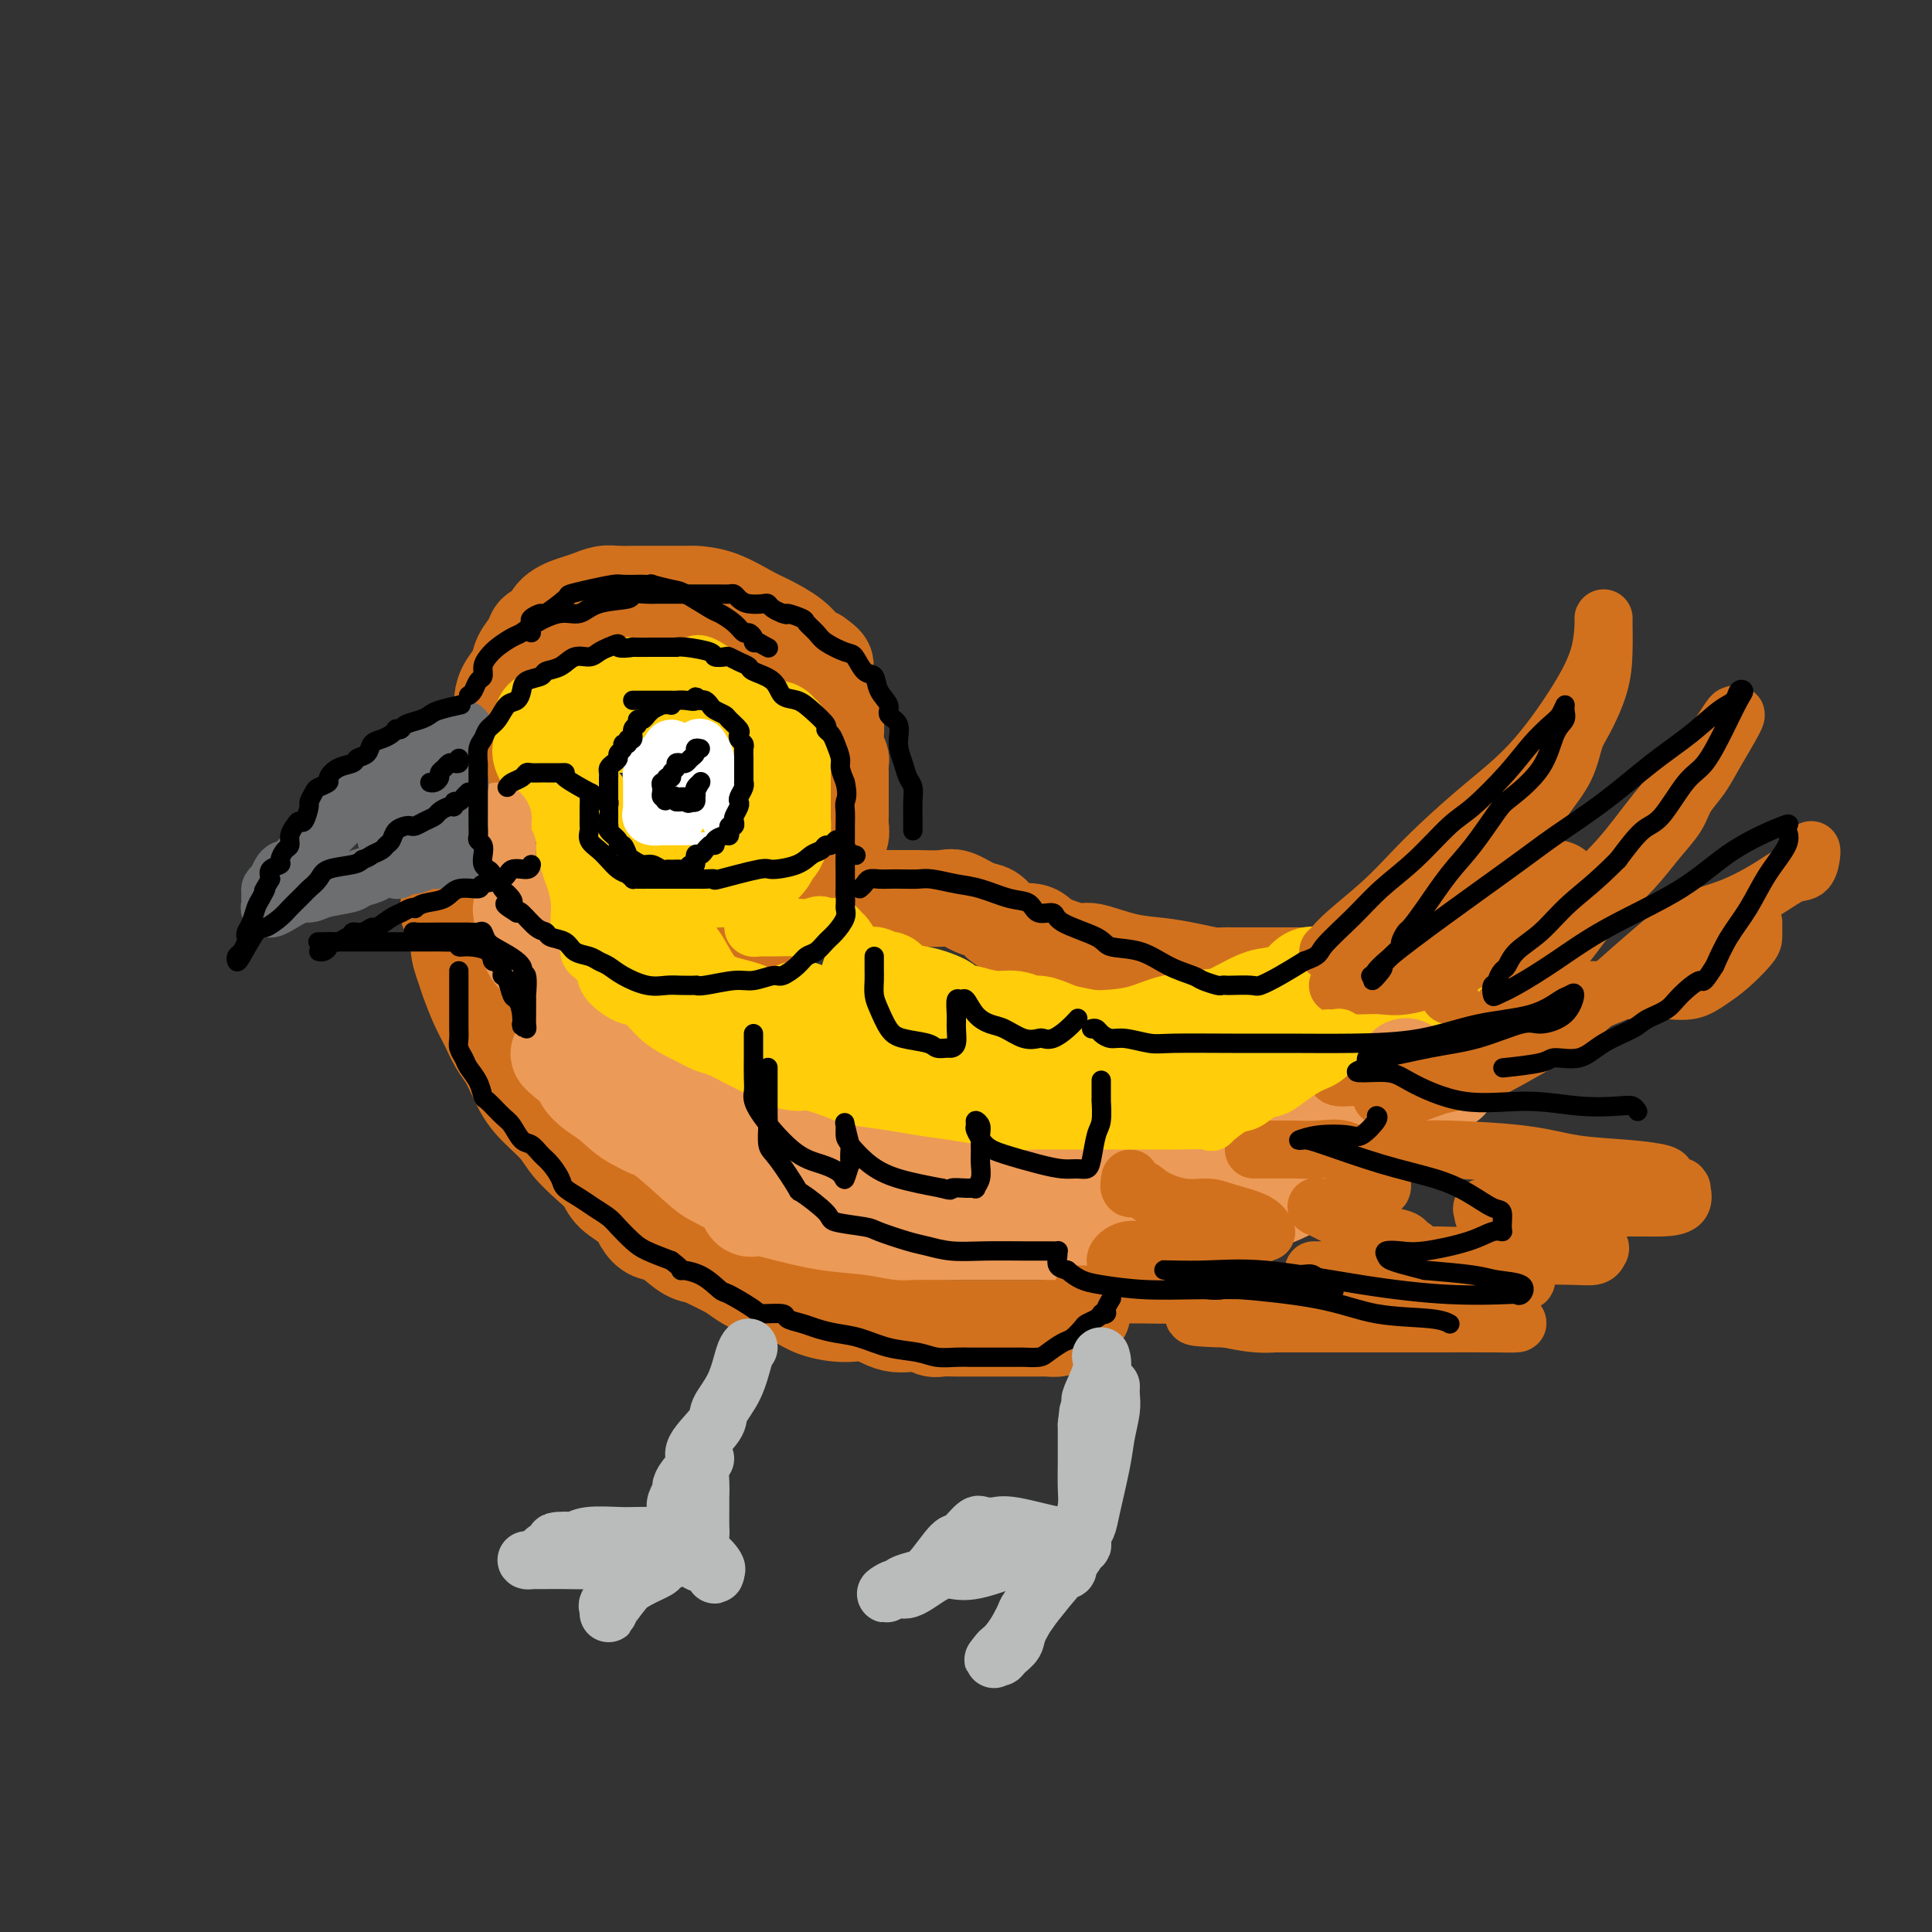 <svg viewBox='0 0 400 400' version='1.1' xmlns='http://www.w3.org/2000/svg' xmlns:xlink='http://www.w3.org/1999/xlink'><rect x="0" y="0" width="400" height="400" fill="#333333" stroke="none"/><g fill='none' stroke='rgb(210,113,29)' stroke-width='20' stroke-linecap='round' stroke-linejoin='round'><path d='M104,156c-0.000,-0.276 -0.001,-0.552 0,-1c0.001,-0.448 0.002,-1.067 0,-2c-0.002,-0.933 -0.008,-2.178 0,-3c0.008,-0.822 0.028,-1.220 0,-2c-0.028,-0.780 -0.106,-1.941 0,-3c0.106,-1.059 0.395,-2.014 1,-3c0.605,-0.986 1.528,-2.003 2,-3c0.472,-0.997 0.495,-1.975 1,-3c0.505,-1.025 1.493,-2.095 2,-3c0.507,-0.905 0.533,-1.643 1,-2c0.467,-0.357 1.374,-0.334 2,-1c0.626,-0.666 0.971,-2.021 2,-3c1.029,-0.979 2.743,-1.583 4,-2c1.257,-0.417 2.057,-0.648 3,-1c0.943,-0.352 2.028,-0.826 3,-1c0.972,-0.174 1.833,-0.047 3,0c1.167,0.047 2.642,0.013 4,0c1.358,-0.013 2.599,-0.004 4,0c1.401,0.004 2.963,0.002 4,0c1.037,-0.002 1.548,-0.005 2,0c0.452,0.005 0.846,0.017 1,0c0.154,-0.017 0.068,-0.063 1,0c0.932,0.063 2.883,0.234 5,1c2.117,0.766 4.402,2.128 6,3c1.598,0.872 2.511,1.254 4,2c1.489,0.746 3.555,1.855 5,3c1.445,1.145 2.270,2.327 3,3c0.730,0.673 1.365,0.836 2,1'/><path d='M169,136c3.257,2.243 1.398,1.851 1,2c-0.398,0.149 0.664,0.841 1,2c0.336,1.159 -0.053,2.787 0,4c0.053,1.213 0.549,2.012 1,3c0.451,0.988 0.857,2.167 1,3c0.143,0.833 0.024,1.322 0,2c-0.024,0.678 0.046,1.547 0,2c-0.046,0.453 -0.208,0.492 0,1c0.208,0.508 0.788,1.487 1,2c0.212,0.513 0.057,0.561 0,1c-0.057,0.439 -0.015,1.269 0,2c0.015,0.731 0.004,1.365 0,2c-0.004,0.635 -0.001,1.273 0,2c0.001,0.727 0.002,1.545 0,2c-0.002,0.455 -0.005,0.547 0,1c0.005,0.453 0.017,1.269 0,2c-0.017,0.731 -0.065,1.379 0,2c0.065,0.621 0.243,1.217 0,2c-0.243,0.783 -0.906,1.754 -1,2c-0.094,0.246 0.382,-0.232 0,0c-0.382,0.232 -1.621,1.176 -2,2c-0.379,0.824 0.103,1.530 0,2c-0.103,0.470 -0.790,0.703 -1,1c-0.210,0.297 0.059,0.657 0,1c-0.059,0.343 -0.445,0.669 -1,1c-0.555,0.331 -1.277,0.665 -2,1'/><path d='M167,183c-1.200,2.205 -0.700,1.719 -1,2c-0.300,0.281 -1.401,1.329 -2,2c-0.599,0.671 -0.695,0.964 -1,1c-0.305,0.036 -0.817,-0.183 -1,0c-0.183,0.183 -0.037,0.770 0,1c0.037,0.230 -0.036,0.103 0,0c0.036,-0.103 0.183,-0.181 0,0c-0.183,0.181 -0.694,0.623 -1,1c-0.306,0.377 -0.408,0.689 -1,1c-0.592,0.311 -1.674,0.619 -2,1c-0.326,0.381 0.105,0.833 0,1c-0.105,0.167 -0.744,0.048 -1,0c-0.256,-0.048 -0.128,-0.024 0,0'/><path d='M157,193c-1.520,0.921 -0.319,-1.778 1,-3c1.319,-1.222 2.756,-0.969 4,-1c1.244,-0.031 2.294,-0.348 4,-1c1.706,-0.652 4.068,-1.639 6,-2c1.932,-0.361 3.434,-0.096 5,0c1.566,0.096 3.194,0.024 5,0c1.806,-0.024 3.789,0.001 5,0c1.211,-0.001 1.651,-0.026 3,0c1.349,0.026 3.607,0.105 5,0c1.393,-0.105 1.920,-0.393 3,0c1.080,0.393 2.714,1.468 4,2c1.286,0.532 2.223,0.521 3,1c0.777,0.479 1.395,1.447 2,2c0.605,0.553 1.197,0.689 2,1c0.803,0.311 1.816,0.795 2,1c0.184,0.205 -0.460,0.130 0,0c0.460,-0.130 2.025,-0.315 3,0c0.975,0.315 1.361,1.131 3,2c1.639,0.869 4.530,1.791 6,2c1.470,0.209 1.518,-0.294 3,0c1.482,0.294 4.400,1.385 7,2c2.600,0.615 4.884,0.753 7,1c2.116,0.247 4.063,0.602 6,1c1.937,0.398 3.865,0.839 5,1c1.135,0.161 1.478,0.043 2,0c0.522,-0.043 1.222,-0.012 2,0c0.778,0.012 1.634,0.003 3,0c1.366,-0.003 3.242,-0.001 5,0c1.758,0.001 3.396,0.000 5,0c1.604,-0.000 3.172,-0.000 5,0c1.828,0.000 3.914,0.000 6,0'/><path d='M279,202c7.606,0.516 3.621,0.305 3,0c-0.621,-0.305 2.122,-0.706 4,-1c1.878,-0.294 2.891,-0.483 4,-1c1.109,-0.517 2.313,-1.363 4,-2c1.687,-0.637 3.856,-1.064 6,-2c2.144,-0.936 4.262,-2.382 6,-3c1.738,-0.618 3.096,-0.408 5,-1c1.904,-0.592 4.353,-1.985 6,-3c1.647,-1.015 2.491,-1.652 3,-2c0.509,-0.348 0.684,-0.406 1,-1c0.316,-0.594 0.775,-1.725 1,-2c0.225,-0.275 0.218,0.305 0,1c-0.218,0.695 -0.646,1.506 -1,2c-0.354,0.494 -0.634,0.671 -1,1c-0.366,0.329 -0.819,0.808 -1,1c-0.181,0.192 -0.091,0.096 0,0'/><path d='M163,174c0.097,0.475 0.194,0.949 0,1c-0.194,0.051 -0.679,-0.322 -1,0c-0.321,0.322 -0.478,1.341 -1,2c-0.522,0.659 -1.408,0.960 -2,1c-0.592,0.040 -0.890,-0.182 -1,0c-0.110,0.182 -0.031,0.766 0,1c0.031,0.234 0.016,0.117 0,0'/><path d='M93,178c-0.000,0.334 -0.000,0.669 0,1c0.000,0.331 0.001,0.659 0,1c-0.001,0.341 -0.002,0.696 0,1c0.002,0.304 0.008,0.559 0,1c-0.008,0.441 -0.031,1.068 0,2c0.031,0.932 0.117,2.168 0,3c-0.117,0.832 -0.435,1.260 0,2c0.435,0.740 1.625,1.794 2,3c0.375,1.206 -0.065,2.566 0,4c0.065,1.434 0.636,2.943 1,4c0.364,1.057 0.520,1.661 1,3c0.480,1.339 1.283,3.414 2,5c0.717,1.586 1.348,2.685 2,4c0.652,1.315 1.326,2.848 2,4c0.674,1.152 1.348,1.924 2,3c0.652,1.076 1.283,2.455 2,4c0.717,1.545 1.519,3.256 3,5c1.481,1.744 3.641,3.520 5,5c1.359,1.480 1.919,2.664 3,4c1.081,1.336 2.684,2.822 4,4c1.316,1.178 2.344,2.046 3,3c0.656,0.954 0.940,1.994 2,3c1.060,1.006 2.895,1.979 4,3c1.105,1.021 1.478,2.091 2,3c0.522,0.909 1.191,1.656 2,2c0.809,0.344 1.756,0.285 3,1c1.244,0.715 2.784,2.204 4,3c1.216,0.796 2.108,0.898 3,1'/><path d='M145,260c2.774,1.360 4.710,2.261 6,3c1.290,0.739 1.935,1.315 3,2c1.065,0.685 2.549,1.480 4,2c1.451,0.520 2.869,0.764 4,1c1.131,0.236 1.974,0.463 3,1c1.026,0.537 2.235,1.383 4,2c1.765,0.617 4.087,1.006 6,1c1.913,-0.006 3.418,-0.408 5,0c1.582,0.408 3.242,1.626 5,2c1.758,0.374 3.615,-0.096 5,0c1.385,0.096 2.299,0.758 3,1c0.701,0.242 1.189,0.065 2,0c0.811,-0.065 1.947,-0.017 3,0c1.053,0.017 2.025,0.005 3,0c0.975,-0.005 1.953,-0.001 3,0c1.047,0.001 2.164,0.000 3,0c0.836,-0.000 1.390,-0.000 2,0c0.610,0.000 1.277,0.000 2,0c0.723,-0.000 1.502,-0.000 2,0c0.498,0.000 0.714,0.001 1,0c0.286,-0.001 0.643,-0.003 1,0c0.357,0.003 0.715,0.012 1,0c0.285,-0.012 0.497,-0.046 1,0c0.503,0.046 1.298,0.170 2,0c0.702,-0.170 1.313,-0.634 2,-1c0.687,-0.366 1.452,-0.634 2,-1c0.548,-0.366 0.878,-0.829 1,-1c0.122,-0.171 0.035,-0.049 0,0c-0.035,0.049 -0.017,0.024 0,0'/></g>
<g fill='none' stroke='rgb(255,205,10)' stroke-width='20' stroke-linecap='round' stroke-linejoin='round'><path d='M112,155c-0.071,0.269 -0.141,0.537 0,1c0.141,0.463 0.494,1.120 1,2c0.506,0.880 1.166,1.982 2,3c0.834,1.018 1.842,1.950 3,3c1.158,1.050 2.464,2.216 3,3c0.536,0.784 0.301,1.186 1,2c0.699,0.814 2.333,2.040 4,3c1.667,0.960 3.367,1.655 4,2c0.633,0.345 0.199,0.340 1,1c0.801,0.660 2.836,1.983 4,3c1.164,1.017 1.456,1.726 2,2c0.544,0.274 1.339,0.112 2,0c0.661,-0.112 1.187,-0.173 2,0c0.813,0.173 1.912,0.582 3,1c1.088,0.418 2.165,0.846 3,1c0.835,0.154 1.429,0.033 2,0c0.571,-0.033 1.118,0.021 2,0c0.882,-0.021 2.100,-0.116 3,0c0.900,0.116 1.484,0.444 2,0c0.516,-0.444 0.964,-1.661 1,-2c0.036,-0.339 -0.340,0.201 0,0c0.340,-0.201 1.398,-1.143 2,-2c0.602,-0.857 0.750,-1.628 1,-2c0.250,-0.372 0.603,-0.345 1,-1c0.397,-0.655 0.838,-1.994 1,-3c0.162,-1.006 0.043,-1.680 0,-2c-0.043,-0.320 -0.012,-0.285 0,-1c0.012,-0.715 0.003,-2.181 0,-3c-0.003,-0.819 -0.001,-0.990 0,-2c0.001,-1.010 0.000,-2.860 0,-4c-0.000,-1.140 -0.000,-1.570 0,-2'/><path d='M162,158c0.155,-2.979 0.043,-1.927 0,-2c-0.043,-0.073 -0.015,-1.272 0,-2c0.015,-0.728 0.019,-0.984 0,-1c-0.019,-0.016 -0.059,0.207 0,0c0.059,-0.207 0.219,-0.844 0,-1c-0.219,-0.156 -0.818,0.168 -1,0c-0.182,-0.168 0.051,-0.830 0,-1c-0.051,-0.170 -0.387,0.151 -1,0c-0.613,-0.151 -1.504,-0.772 -2,-1c-0.496,-0.228 -0.597,-0.061 -1,0c-0.403,0.061 -1.107,0.016 -2,0c-0.893,-0.016 -1.975,-0.004 -3,0c-1.025,0.004 -1.992,0.001 -4,0c-2.008,-0.001 -5.059,-0.000 -8,0c-2.941,0.000 -5.774,0.000 -7,0c-1.226,-0.000 -0.844,-0.000 -1,0c-0.156,0.000 -0.850,0.000 -1,0c-0.150,-0.000 0.245,-0.000 0,0c-0.245,0.000 -1.130,0.001 -2,0c-0.870,-0.001 -1.726,-0.004 -3,0c-1.274,0.004 -2.968,0.015 -4,0c-1.032,-0.015 -1.404,-0.057 -2,0c-0.596,0.057 -1.418,0.211 -2,0c-0.582,-0.211 -0.926,-0.788 -1,-1c-0.074,-0.212 0.122,-0.061 0,0c-0.122,0.061 -0.561,0.030 -1,0'/><path d='M116,149c-6.724,-0.263 -2.534,-0.419 -1,0c1.534,0.419 0.411,1.415 0,2c-0.411,0.585 -0.110,0.758 0,1c0.110,0.242 0.029,0.551 0,1c-0.029,0.449 -0.005,1.037 0,2c0.005,0.963 -0.010,2.303 0,3c0.010,0.697 0.045,0.753 0,1c-0.045,0.247 -0.170,0.686 0,1c0.170,0.314 0.636,0.503 1,1c0.364,0.497 0.626,1.302 1,2c0.374,0.698 0.861,1.290 1,2c0.139,0.710 -0.070,1.537 0,2c0.070,0.463 0.418,0.561 1,1c0.582,0.439 1.398,1.218 2,2c0.602,0.782 0.989,1.565 1,2c0.011,0.435 -0.353,0.521 0,1c0.353,0.479 1.423,1.350 2,2c0.577,0.650 0.662,1.078 1,2c0.338,0.922 0.931,2.336 1,3c0.069,0.664 -0.385,0.577 0,1c0.385,0.423 1.610,1.356 2,2c0.390,0.644 -0.054,0.999 0,1c0.054,0.001 0.606,-0.353 1,0c0.394,0.353 0.631,1.414 1,2c0.369,0.586 0.868,0.696 1,1c0.132,0.304 -0.105,0.801 0,1c0.105,0.199 0.553,0.099 1,0'/><path d='M132,188c2.868,4.419 2.037,1.968 2,1c-0.037,-0.968 0.721,-0.453 1,0c0.279,0.453 0.080,0.844 0,1c-0.080,0.156 -0.040,0.078 0,0'/><path d='M135,190c0.262,0.968 0.524,1.935 1,3c0.476,1.065 1.166,2.226 2,3c0.834,0.774 1.813,1.159 3,3c1.187,1.841 2.581,5.138 5,7c2.419,1.862 5.863,2.288 8,3c2.137,0.712 2.967,1.709 4,2c1.033,0.291 2.271,-0.125 3,0c0.729,0.125 0.951,0.790 1,1c0.049,0.210 -0.075,-0.035 0,0c0.075,0.035 0.350,0.350 1,0c0.650,-0.350 1.675,-1.363 2,-2c0.325,-0.637 -0.050,-0.896 0,-1c0.050,-0.104 0.525,-0.052 1,0'/><path d='M166,209c1.489,0.124 1.213,1.435 1,2c-0.213,0.565 -0.362,0.386 0,1c0.362,0.614 1.237,2.023 2,3c0.763,0.977 1.416,1.523 2,2c0.584,0.477 1.099,0.887 2,2c0.901,1.113 2.188,2.931 4,4c1.812,1.069 4.150,1.390 6,2c1.850,0.610 3.211,1.509 5,2c1.789,0.491 4.004,0.576 6,1c1.996,0.424 3.773,1.189 5,2c1.227,0.811 1.903,1.667 3,2c1.097,0.333 2.615,0.142 4,0c1.385,-0.142 2.638,-0.234 4,0c1.362,0.234 2.834,0.795 4,1c1.166,0.205 2.027,0.055 3,0c0.973,-0.055 2.057,-0.015 3,0c0.943,0.015 1.746,0.004 4,0c2.254,-0.004 5.960,-0.001 8,0c2.040,0.001 2.415,0.001 4,0c1.585,-0.001 4.381,-0.002 7,0c2.619,0.002 5.063,0.006 8,0c2.937,-0.006 6.368,-0.022 9,0c2.632,0.022 4.466,0.084 6,0c1.534,-0.084 2.768,-0.312 4,-1c1.232,-0.688 2.461,-1.834 4,-3c1.539,-1.166 3.388,-2.351 5,-3c1.612,-0.649 2.989,-0.762 5,-2c2.011,-1.238 4.657,-3.603 7,-5c2.343,-1.397 4.384,-1.828 7,-3c2.616,-1.172 5.808,-3.086 9,-5'/><path d='M307,211c7.332,-4.281 5.162,-3.984 5,-4c-0.162,-0.016 1.684,-0.346 3,-1c1.316,-0.654 2.101,-1.632 2,-2c-0.101,-0.368 -1.088,-0.125 -1,0c0.088,0.125 1.250,0.132 0,1c-1.250,0.868 -4.911,2.596 -8,4c-3.089,1.404 -5.606,2.483 -7,3c-1.394,0.517 -1.665,0.472 -3,1c-1.335,0.528 -3.734,1.630 -6,2c-2.266,0.370 -4.401,0.008 -7,0c-2.599,-0.008 -5.664,0.338 -9,1c-3.336,0.662 -6.945,1.641 -10,2c-3.055,0.359 -5.557,0.098 -8,0c-2.443,-0.098 -4.828,-0.033 -8,0c-3.172,0.033 -7.130,0.034 -9,0c-1.870,-0.034 -1.652,-0.103 -2,0c-0.348,0.103 -1.261,0.379 -3,0c-1.739,-0.379 -4.304,-1.412 -6,-2c-1.696,-0.588 -2.523,-0.731 -4,-1c-1.477,-0.269 -3.606,-0.665 -5,-1c-1.394,-0.335 -2.055,-0.611 -3,-1c-0.945,-0.389 -2.173,-0.892 -3,-1c-0.827,-0.108 -1.253,0.177 -2,0c-0.747,-0.177 -1.817,-0.817 -3,-1c-1.183,-0.183 -2.481,0.091 -4,0c-1.519,-0.091 -3.260,-0.545 -5,-1'/><path d='M201,210c-6.317,-1.577 -4.610,-1.519 -5,-2c-0.390,-0.481 -2.878,-1.501 -5,-2c-2.122,-0.499 -3.878,-0.477 -5,-1c-1.122,-0.523 -1.611,-1.591 -2,-2c-0.389,-0.409 -0.679,-0.159 -1,0c-0.321,0.159 -0.674,0.227 -1,0c-0.326,-0.227 -0.625,-0.751 -1,-1c-0.375,-0.249 -0.826,-0.224 -1,0c-0.174,0.224 -0.073,0.647 0,1c0.073,0.353 0.116,0.636 0,1c-0.116,0.364 -0.393,0.809 0,2c0.393,1.191 1.455,3.128 3,4c1.545,0.872 3.572,0.679 5,1c1.428,0.321 2.257,1.156 6,2c3.743,0.844 10.400,1.698 15,2c4.600,0.302 7.141,0.053 10,0c2.859,-0.053 6.034,0.089 9,0c2.966,-0.089 5.722,-0.409 8,-1c2.278,-0.591 4.080,-1.455 6,-2c1.920,-0.545 3.960,-0.773 6,-1'/><path d='M248,211c4.136,-0.675 4.477,-0.362 6,-1c1.523,-0.638 4.228,-2.225 6,-3c1.772,-0.775 2.610,-0.737 4,-1c1.390,-0.263 3.333,-0.827 4,-1c0.667,-0.173 0.060,0.045 0,0c-0.060,-0.045 0.429,-0.352 1,-1c0.571,-0.648 1.225,-1.638 2,-2c0.775,-0.362 1.670,-0.098 2,0c0.330,0.098 0.094,0.028 0,0c-0.094,-0.028 -0.047,-0.014 0,0'/></g>
<g fill='none' stroke='rgb(236,154,87)' stroke-width='20' stroke-linecap='round' stroke-linejoin='round'><path d='M108,188c-0.101,0.074 -0.203,0.148 0,1c0.203,0.852 0.710,2.481 1,4c0.290,1.519 0.364,2.927 1,4c0.636,1.073 1.834,1.812 3,3c1.166,1.188 2.299,2.825 3,4c0.701,1.175 0.970,1.889 2,3c1.030,1.111 2.819,2.618 4,4c1.181,1.382 1.752,2.637 3,4c1.248,1.363 3.173,2.834 5,4c1.827,1.166 3.556,2.027 5,3c1.444,0.973 2.603,2.058 5,4c2.397,1.942 6.031,4.740 8,6c1.969,1.260 2.273,0.981 3,1c0.727,0.019 1.878,0.335 3,1c1.122,0.665 2.217,1.680 3,2c0.783,0.320 1.255,-0.055 2,0c0.745,0.055 1.765,0.540 3,1c1.235,0.460 2.687,0.894 4,1c1.313,0.106 2.489,-0.115 4,0c1.511,0.115 3.358,0.567 5,1c1.642,0.433 3.081,0.848 5,1c1.919,0.152 4.320,0.041 6,0c1.680,-0.041 2.641,-0.011 5,0c2.359,0.011 6.117,0.003 8,0c1.883,-0.003 1.889,-0.001 3,0c1.111,0.001 3.325,0.000 5,0c1.675,-0.000 2.811,-0.000 4,0c1.189,0.000 2.432,0.000 4,0c1.568,-0.000 3.461,-0.000 5,0c1.539,0.000 2.726,0.000 4,0c1.274,-0.000 2.637,-0.000 4,0'/><path d='M228,240c8.266,0.001 4.931,0.003 5,0c0.069,-0.003 3.540,-0.011 6,0c2.460,0.011 3.908,0.042 5,0c1.092,-0.042 1.829,-0.157 3,0c1.171,0.157 2.776,0.585 4,0c1.224,-0.585 2.065,-2.182 3,-3c0.935,-0.818 1.962,-0.857 3,-1c1.038,-0.143 2.088,-0.390 3,-1c0.912,-0.610 1.687,-1.582 3,-2c1.313,-0.418 3.166,-0.282 5,-1c1.834,-0.718 3.649,-2.289 5,-3c1.351,-0.711 2.236,-0.562 4,-1c1.764,-0.438 4.406,-1.463 6,-2c1.594,-0.537 2.140,-0.585 3,-1c0.860,-0.415 2.036,-1.196 3,-2c0.964,-0.804 1.717,-1.629 2,-2c0.283,-0.371 0.096,-0.287 0,0c-0.096,0.287 -0.101,0.776 0,1c0.101,0.224 0.309,0.184 0,1c-0.309,0.816 -1.136,2.488 -2,4c-0.864,1.512 -1.766,2.865 -3,4c-1.234,1.135 -2.799,2.054 -4,3c-1.201,0.946 -2.038,1.920 -3,3c-0.962,1.080 -2.049,2.267 -3,3c-0.951,0.733 -1.766,1.011 -3,2c-1.234,0.989 -2.887,2.688 -5,4c-2.113,1.312 -4.684,2.238 -7,3c-2.316,0.762 -4.376,1.361 -6,2c-1.624,0.639 -2.812,1.320 -4,2'/><path d='M251,253c-4.902,2.177 -4.657,1.119 -5,1c-0.343,-0.119 -1.274,0.700 -2,1c-0.726,0.300 -1.248,0.080 -2,0c-0.752,-0.080 -1.733,-0.022 -3,0c-1.267,0.022 -2.820,0.006 -4,0c-1.180,-0.006 -1.986,-0.002 -4,0c-2.014,0.002 -5.235,0.000 -8,0c-2.765,-0.000 -5.072,-0.000 -9,0c-3.928,0.000 -9.476,0.000 -12,0c-2.524,-0.000 -2.024,-0.000 -2,0c0.024,0.000 -0.428,0.001 -1,0c-0.572,-0.001 -1.265,-0.003 -2,0c-0.735,0.003 -1.512,0.013 -3,0c-1.488,-0.013 -3.689,-0.048 -5,0c-1.311,0.048 -1.734,0.180 -3,0c-1.266,-0.180 -3.375,-0.673 -6,-1c-2.625,-0.327 -5.764,-0.489 -9,-1c-3.236,-0.511 -6.568,-1.373 -9,-2c-2.432,-0.627 -3.963,-1.021 -5,-1c-1.037,0.021 -1.580,0.457 -2,0c-0.420,-0.457 -0.717,-1.806 -2,-3c-1.283,-1.194 -3.550,-2.231 -5,-3c-1.450,-0.769 -2.081,-1.268 -4,-3c-1.919,-1.732 -5.125,-4.696 -7,-6c-1.875,-1.304 -2.420,-0.947 -4,-2c-1.580,-1.053 -4.195,-3.514 -6,-5c-1.805,-1.486 -2.802,-1.996 -4,-3c-1.198,-1.004 -2.599,-2.502 -4,-4'/><path d='M119,221c-6.042,-4.781 -2.148,-2.234 -1,-2c1.148,0.234 -0.449,-1.845 -1,-3c-0.551,-1.155 -0.055,-1.387 0,-1c0.055,0.387 -0.330,1.395 0,2c0.330,0.605 1.377,0.809 2,2c0.623,1.191 0.823,3.368 2,5c1.177,1.632 3.330,2.720 5,4c1.670,1.280 2.857,2.754 5,4c2.143,1.246 5.244,2.264 7,3c1.756,0.736 2.168,1.189 4,2c1.832,0.811 5.085,1.979 8,3c2.915,1.021 5.493,1.895 8,3c2.507,1.105 4.943,2.440 8,3c3.057,0.560 6.734,0.346 9,1c2.266,0.654 3.122,2.175 5,3c1.878,0.825 4.778,0.953 7,1c2.222,0.047 3.767,0.012 6,0c2.233,-0.012 5.153,-0.002 7,0c1.847,0.002 2.620,-0.004 6,0c3.380,0.004 9.367,0.017 13,0c3.633,-0.017 4.914,-0.063 7,0c2.086,0.063 4.979,0.235 8,0c3.021,-0.235 6.171,-0.877 9,-1c2.829,-0.123 5.339,0.275 8,0c2.661,-0.275 5.475,-1.221 8,-2c2.525,-0.779 4.763,-1.389 7,-2'/><path d='M266,246c5.898,-1.072 4.645,-1.252 5,-2c0.355,-0.748 2.320,-2.063 4,-3c1.680,-0.937 3.074,-1.494 4,-2c0.926,-0.506 1.383,-0.960 3,-2c1.617,-1.040 4.395,-2.667 6,-4c1.605,-1.333 2.038,-2.371 3,-3c0.962,-0.629 2.454,-0.849 4,-2c1.546,-1.151 3.147,-3.233 4,-4c0.853,-0.767 0.958,-0.219 1,0c0.042,0.219 0.021,0.110 0,0'/></g>
<g fill='none' stroke='rgb(210,113,29)' stroke-width='12' stroke-linecap='round' stroke-linejoin='round'><path d='M277,204c1.759,0.014 3.519,0.028 5,0c1.481,-0.028 2.684,-0.099 4,0c1.316,0.099 2.745,0.368 5,0c2.255,-0.368 5.336,-1.372 9,-3c3.664,-1.628 7.911,-3.879 12,-6c4.089,-2.121 8.020,-4.113 12,-7c3.980,-2.887 8.008,-6.668 11,-10c2.992,-3.332 4.949,-6.216 8,-10c3.051,-3.784 7.197,-8.470 10,-12c2.803,-3.530 4.263,-5.904 5,-7c0.737,-1.096 0.751,-0.912 1,-1c0.249,-0.088 0.731,-0.447 0,1c-0.731,1.447 -2.677,4.699 -4,7c-1.323,2.301 -2.025,3.650 -3,5c-0.975,1.350 -2.224,2.702 -3,4c-0.776,1.298 -1.081,2.544 -2,4c-0.919,1.456 -2.453,3.124 -4,5c-1.547,1.876 -3.108,3.960 -5,6c-1.892,2.040 -4.117,4.035 -6,6c-1.883,1.965 -3.424,3.899 -5,6c-1.576,2.101 -3.185,4.367 -5,6c-1.815,1.633 -3.835,2.632 -5,4c-1.165,1.368 -1.476,3.105 -2,4c-0.524,0.895 -1.262,0.947 -2,1'/><path d='M313,207c-5.439,6.077 -2.035,2.269 -1,1c1.035,-1.269 -0.297,-0.000 -1,1c-0.703,1.000 -0.776,1.732 -1,2c-0.224,0.268 -0.599,0.072 -1,0c-0.401,-0.072 -0.829,-0.021 -1,0c-0.171,0.021 -0.086,0.010 0,0'/><path d='M286,227c1.516,0.208 3.032,0.416 5,0c1.968,-0.416 4.388,-1.455 6,-2c1.612,-0.545 2.416,-0.597 4,-1c1.584,-0.403 3.947,-1.158 6,-2c2.053,-0.842 3.796,-1.770 6,-3c2.204,-1.230 4.870,-2.763 7,-4c2.130,-1.237 3.725,-2.178 6,-4c2.275,-1.822 5.230,-4.525 8,-7c2.770,-2.475 5.353,-4.723 8,-7c2.647,-2.277 5.357,-4.583 8,-6c2.643,-1.417 5.220,-1.945 8,-3c2.780,-1.055 5.764,-2.636 8,-4c2.236,-1.364 3.723,-2.509 5,-3c1.277,-0.491 2.342,-0.327 3,-1c0.658,-0.673 0.908,-2.181 1,-3c0.092,-0.819 0.026,-0.948 0,-1c-0.026,-0.052 -0.013,-0.026 0,0'/><path d='M275,197c0.256,-0.226 0.511,-0.451 1,-1c0.489,-0.549 1.211,-1.421 3,-3c1.789,-1.579 4.645,-3.865 7,-6c2.355,-2.135 4.208,-4.118 6,-6c1.792,-1.882 3.524,-3.662 6,-6c2.476,-2.338 5.697,-5.233 9,-8c3.303,-2.767 6.689,-5.407 10,-9c3.311,-3.593 6.547,-8.141 9,-12c2.453,-3.859 4.122,-7.031 5,-10c0.878,-2.969 0.966,-5.736 1,-7c0.034,-1.264 0.014,-1.027 0,-1c-0.014,0.027 -0.020,-0.158 0,1c0.020,1.158 0.068,3.659 0,6c-0.068,2.341 -0.252,4.523 -1,7c-0.748,2.477 -2.062,5.249 -3,7c-0.938,1.751 -1.501,2.481 -2,4c-0.499,1.519 -0.933,3.828 -2,6c-1.067,2.172 -2.767,4.209 -4,6c-1.233,1.791 -2.000,3.337 -3,5c-1.000,1.663 -2.233,3.442 -4,6c-1.767,2.558 -4.068,5.894 -6,8c-1.932,2.106 -3.496,2.981 -5,4c-1.504,1.019 -2.950,2.180 -4,3c-1.050,0.820 -1.706,1.298 -3,2c-1.294,0.702 -3.227,1.629 -4,2c-0.773,0.371 -0.387,0.185 0,0'/><path d='M277,222c-0.284,0.423 -0.568,0.846 0,1c0.568,0.154 1.987,0.040 3,0c1.013,-0.040 1.620,-0.006 3,0c1.380,0.006 3.532,-0.018 5,0c1.468,0.018 2.251,0.077 4,0c1.749,-0.077 4.463,-0.290 7,-1c2.537,-0.710 4.895,-1.915 9,-4c4.105,-2.085 9.955,-5.048 14,-7c4.045,-1.952 6.285,-2.893 9,-4c2.715,-1.107 5.904,-2.382 9,-4c3.096,-1.618 6.097,-3.580 9,-5c2.903,-1.420 5.706,-2.297 8,-3c2.294,-0.703 4.078,-1.232 5,-2c0.922,-0.768 0.981,-1.777 1,-2c0.019,-0.223 -0.003,0.338 0,1c0.003,0.662 0.032,1.425 0,2c-0.032,0.575 -0.125,0.963 -1,2c-0.875,1.037 -2.533,2.723 -4,4c-1.467,1.277 -2.742,2.146 -4,3c-1.258,0.854 -2.497,1.693 -4,2c-1.503,0.307 -3.270,0.083 -5,0c-1.730,-0.083 -3.423,-0.023 -5,0c-1.577,0.023 -3.039,0.010 -5,0c-1.961,-0.010 -4.420,-0.016 -7,0c-2.580,0.016 -5.279,0.056 -7,0c-1.721,-0.056 -2.463,-0.207 -3,0c-0.537,0.207 -0.868,0.774 -1,1c-0.132,0.226 -0.066,0.113 0,0'/><path d='M317,206c-5.500,0.167 -2.750,0.083 0,0'/><path d='M300,206c0.000,0.000 0.100,0.100 0.1,0.1'/><path d='M234,244c-0.175,0.889 -0.350,1.779 0,2c0.350,0.221 1.224,-0.226 2,0c0.776,0.226 1.454,1.124 3,2c1.546,0.876 3.959,1.731 6,2c2.041,0.269 3.711,-0.048 5,0c1.289,0.048 2.198,0.460 4,1c1.802,0.540 4.497,1.206 6,2c1.503,0.794 1.814,1.716 2,2c0.186,0.284 0.249,-0.069 0,0c-0.249,0.069 -0.808,0.562 -2,1c-1.192,0.438 -3.017,0.822 -5,1c-1.983,0.178 -4.123,0.151 -6,0c-1.877,-0.151 -3.489,-0.425 -5,0c-1.511,0.425 -2.919,1.550 -4,2c-1.081,0.450 -1.835,0.226 -3,0c-1.165,-0.226 -2.742,-0.454 -4,0c-1.258,0.454 -2.199,1.588 -2,2c0.199,0.412 1.538,0.100 2,0c0.462,-0.100 0.047,0.012 1,0c0.953,-0.012 3.272,-0.146 5,0c1.728,0.146 2.864,0.573 4,1'/><path d='M243,262c2.868,0.090 4.039,-0.184 5,0c0.961,0.184 1.712,0.826 2,1c0.288,0.174 0.114,-0.121 0,0c-0.114,0.121 -0.169,0.659 0,1c0.169,0.341 0.563,0.484 0,1c-0.563,0.516 -2.081,1.406 -3,2c-0.919,0.594 -1.238,0.891 -3,1c-1.762,0.109 -4.967,0.029 -8,0c-3.033,-0.029 -5.893,-0.008 -8,0c-2.107,0.008 -3.459,0.002 -4,0c-0.541,-0.002 -0.270,-0.001 0,0'/><path d='M260,238c-0.363,-0.001 -0.726,-0.002 0,0c0.726,0.002 2.543,0.008 4,0c1.457,-0.008 2.556,-0.031 4,0c1.444,0.031 3.233,0.117 5,0c1.767,-0.117 3.511,-0.435 5,0c1.489,0.435 2.724,1.625 4,2c1.276,0.375 2.592,-0.064 3,0c0.408,0.064 -0.093,0.629 0,1c0.093,0.371 0.781,0.546 1,1c0.219,0.454 -0.031,1.186 0,2c0.031,0.814 0.342,1.710 0,2c-0.342,0.290 -1.338,-0.027 -2,0c-0.662,0.027 -0.989,0.398 -2,1c-1.011,0.602 -2.705,1.435 -4,2c-1.295,0.565 -2.193,0.863 -3,1c-0.807,0.137 -1.525,0.114 -2,0c-0.475,-0.114 -0.707,-0.318 0,0c0.707,0.318 2.354,1.159 4,2'/><path d='M277,252c1.414,0.940 3.950,2.289 6,3c2.050,0.711 3.613,0.783 5,1c1.387,0.217 2.597,0.578 3,1c0.403,0.422 -0.003,0.904 0,1c0.003,0.096 0.413,-0.196 1,0c0.587,0.196 1.351,0.879 1,1c-0.351,0.121 -1.818,-0.322 -3,0c-1.182,0.322 -2.079,1.407 -3,2c-0.921,0.593 -1.867,0.695 -3,1c-1.133,0.305 -2.454,0.814 -3,1c-0.546,0.186 -0.317,0.050 -1,0c-0.683,-0.050 -2.278,-0.013 -3,0c-0.722,0.013 -0.572,0.004 -1,0c-0.428,-0.004 -1.434,-0.001 -2,0c-0.566,0.001 -0.691,0.000 -1,0c-0.309,-0.000 -0.803,-0.000 -1,0c-0.197,0.000 -0.099,0.000 0,0'/><path d='M288,238c0.448,0.001 0.896,0.002 1,0c0.104,-0.002 -0.137,-0.008 1,0c1.137,0.008 3.652,0.029 5,0c1.348,-0.029 1.528,-0.110 5,0c3.472,0.110 10.236,0.411 15,1c4.764,0.589 7.527,1.467 11,2c3.473,0.533 7.656,0.721 11,1c3.344,0.279 5.849,0.650 7,1c1.151,0.350 0.949,0.679 1,1c0.051,0.321 0.357,0.632 1,1c0.643,0.368 1.623,0.792 2,1c0.377,0.208 0.150,0.199 0,0c-0.150,-0.199 -0.222,-0.589 0,0c0.222,0.589 0.737,2.158 0,3c-0.737,0.842 -2.725,0.958 -4,1c-1.275,0.042 -1.838,0.011 -4,0c-2.162,-0.011 -5.924,-0.001 -10,0c-4.076,0.001 -8.465,-0.008 -12,0c-3.535,0.008 -6.217,0.034 -8,0c-1.783,-0.034 -2.668,-0.128 -3,0c-0.332,0.128 -0.109,0.478 0,1c0.109,0.522 0.106,1.218 1,2c0.894,0.782 2.684,1.652 5,2c2.316,0.348 5.158,0.174 8,0'/><path d='M321,255c2.353,0.410 4.237,1.434 6,2c1.763,0.566 3.405,0.673 4,1c0.595,0.327 0.143,0.872 0,1c-0.143,0.128 0.025,-0.162 0,0c-0.025,0.162 -0.241,0.775 -1,1c-0.759,0.225 -2.059,0.064 -5,0c-2.941,-0.064 -7.523,-0.029 -12,0c-4.477,0.029 -8.848,0.051 -12,0c-3.152,-0.051 -5.083,-0.176 -6,0c-0.917,0.176 -0.819,0.655 -1,1c-0.181,0.345 -0.642,0.558 0,1c0.642,0.442 2.385,1.113 4,2c1.615,0.887 3.102,1.989 5,3c1.898,1.011 4.207,1.931 6,3c1.793,1.069 3.069,2.286 4,3c0.931,0.714 1.515,0.923 1,1c-0.515,0.077 -2.130,0.021 -5,0c-2.870,-0.021 -6.994,-0.005 -12,0c-5.006,0.005 -10.894,0.001 -16,0c-5.106,-0.001 -9.431,0.000 -12,0c-2.569,-0.000 -3.382,-0.003 -4,0c-0.618,0.003 -1.042,0.011 -1,0c0.042,-0.011 0.550,-0.041 0,0c-0.550,0.041 -2.157,0.155 -4,0c-1.843,-0.155 -3.921,-0.577 -6,-1'/><path d='M254,273c-10.204,-0.223 -6.213,-0.781 -5,-1c1.213,-0.219 -0.353,-0.100 -1,0c-0.647,0.100 -0.375,0.180 0,0c0.375,-0.180 0.854,-0.621 2,-1c1.146,-0.379 2.958,-0.697 5,-1c2.042,-0.303 4.312,-0.592 8,-1c3.688,-0.408 8.792,-0.935 14,-1c5.208,-0.065 10.520,0.334 17,0c6.480,-0.334 14.129,-1.400 18,-2c3.871,-0.600 3.964,-0.736 4,-1c0.036,-0.264 0.015,-0.658 0,-1c-0.015,-0.342 -0.022,-0.631 0,-1c0.022,-0.369 0.074,-0.817 0,-1c-0.074,-0.183 -0.275,-0.102 -1,0c-0.725,0.102 -1.973,0.223 -3,0c-1.027,-0.223 -1.833,-0.792 -4,-1c-2.167,-0.208 -5.694,-0.056 -8,0c-2.306,0.056 -3.392,0.015 -4,0c-0.608,-0.015 -0.737,-0.004 -1,0c-0.263,0.004 -0.658,0.001 -1,0c-0.342,-0.001 -0.631,-0.000 -1,0c-0.369,0.000 -0.820,0.000 -1,0c-0.180,-0.000 -0.090,-0.000 0,0'/><path d='M292,258c-0.209,0.001 -0.417,0.001 -1,0c-0.583,-0.001 -1.540,-0.004 -2,0c-0.460,0.004 -0.422,0.015 -1,0c-0.578,-0.015 -1.774,-0.056 -2,0c-0.226,0.056 0.516,0.207 0,0c-0.516,-0.207 -2.290,-0.774 -3,-1c-0.710,-0.226 -0.355,-0.113 0,0'/></g>
<g fill='none' stroke='rgb(255,205,10)' stroke-width='12' stroke-linecap='round' stroke-linejoin='round'><path d='M118,149c-0.090,0.060 -0.180,0.120 0,0c0.180,-0.120 0.629,-0.421 1,-1c0.371,-0.579 0.663,-1.438 1,-2c0.337,-0.562 0.720,-0.829 1,-1c0.280,-0.171 0.456,-0.246 1,-1c0.544,-0.754 1.455,-2.188 2,-3c0.545,-0.812 0.723,-1.001 1,-1c0.277,0.001 0.652,0.193 1,0c0.348,-0.193 0.669,-0.770 1,-1c0.331,-0.230 0.670,-0.114 1,0c0.330,0.114 0.650,0.227 1,0c0.350,-0.227 0.731,-0.793 1,-1c0.269,-0.207 0.426,-0.054 1,0c0.574,0.054 1.566,0.010 4,0c2.434,-0.010 6.310,0.016 8,0c1.690,-0.016 1.193,-0.073 1,0c-0.193,0.073 -0.083,0.277 0,0c0.083,-0.277 0.138,-1.036 2,0c1.862,1.036 5.532,3.867 7,5c1.468,1.133 0.734,0.566 0,0'/><path d='M153,143c1.094,0.806 0.328,0.321 0,0c-0.328,-0.321 -0.217,-0.478 -2,-1c-1.783,-0.522 -5.461,-1.409 -8,-2c-2.539,-0.591 -3.938,-0.888 -6,-1c-2.062,-0.112 -4.786,-0.041 -6,0c-1.214,0.041 -0.917,0.053 -1,0c-0.083,-0.053 -0.547,-0.170 -1,0c-0.453,0.170 -0.895,0.628 -1,1c-0.105,0.372 0.127,0.658 0,1c-0.127,0.342 -0.611,0.739 -1,1c-0.389,0.261 -0.681,0.386 -1,1c-0.319,0.614 -0.664,1.717 -1,2c-0.336,0.283 -0.662,-0.252 -1,0c-0.338,0.252 -0.687,1.293 -1,2c-0.313,0.707 -0.591,1.081 -1,2c-0.409,0.919 -0.950,2.382 -1,3c-0.050,0.618 0.389,0.391 0,1c-0.389,0.609 -1.607,2.054 -2,3c-0.393,0.946 0.038,1.394 0,2c-0.038,0.606 -0.546,1.371 -1,2c-0.454,0.629 -0.854,1.122 -1,2c-0.146,0.878 -0.039,2.142 0,3c0.039,0.858 0.011,1.311 0,2c-0.011,0.689 -0.003,1.613 0,3c0.003,1.387 0.001,3.238 0,4c-0.001,0.762 -0.000,0.436 0,1c0.000,0.564 0.000,2.018 0,3c-0.000,0.982 -0.000,1.491 0,2'/><path d='M117,180c-0.313,4.033 -0.095,2.116 0,2c0.095,-0.116 0.067,1.569 0,2c-0.067,0.431 -0.173,-0.391 0,0c0.173,0.391 0.625,1.996 1,3c0.375,1.004 0.674,1.407 1,2c0.326,0.593 0.677,1.377 1,2c0.323,0.623 0.616,1.086 1,2c0.384,0.914 0.860,2.277 1,3c0.140,0.723 -0.055,0.804 0,1c0.055,0.196 0.359,0.508 1,1c0.641,0.492 1.619,1.164 2,2c0.381,0.836 0.166,1.837 1,3c0.834,1.163 2.716,2.487 4,3c1.284,0.513 1.970,0.217 3,1c1.030,0.783 2.405,2.647 4,4c1.595,1.353 3.410,2.194 5,3c1.590,0.806 2.953,1.578 4,2c1.047,0.422 1.777,0.494 3,1c1.223,0.506 2.940,1.445 4,2c1.060,0.555 1.464,0.727 2,1c0.536,0.273 1.203,0.646 2,1c0.797,0.354 1.723,0.690 2,1c0.277,0.310 -0.096,0.594 1,1c1.096,0.406 3.660,0.935 5,1c1.340,0.065 1.454,-0.333 3,0c1.546,0.333 4.522,1.399 6,2c1.478,0.601 1.458,0.738 3,1c1.542,0.262 4.646,0.647 7,1c2.354,0.353 3.958,0.672 6,1c2.042,0.328 4.521,0.664 7,1'/><path d='M197,230c7.159,1.249 6.557,0.870 7,1c0.443,0.130 1.932,0.767 4,1c2.068,0.233 4.714,0.062 6,0c1.286,-0.062 1.213,-0.017 2,0c0.787,0.017 2.434,0.005 4,0c1.566,-0.005 3.050,-0.001 4,0c0.950,0.001 1.366,0.001 3,0c1.634,-0.001 4.485,-0.001 6,0c1.515,0.001 1.695,0.003 3,0c1.305,-0.003 3.735,-0.012 5,0c1.265,0.012 1.363,0.043 3,0c1.637,-0.043 4.812,-0.162 6,0c1.188,0.162 0.390,0.605 1,0c0.610,-0.605 2.627,-2.259 4,-3c1.373,-0.741 2.101,-0.569 3,-1c0.899,-0.431 1.970,-1.463 3,-2c1.030,-0.537 2.019,-0.577 3,-1c0.981,-0.423 1.954,-1.229 3,-2c1.046,-0.771 2.164,-1.506 3,-2c0.836,-0.494 1.388,-0.745 2,-1c0.612,-0.255 1.283,-0.513 2,-1c0.717,-0.487 1.481,-1.203 2,-2c0.519,-0.797 0.794,-1.676 1,-2c0.206,-0.324 0.345,-0.093 0,0c-0.345,0.093 -1.172,0.046 -2,0'/><path d='M275,215c-0.193,-0.166 -1.177,1.420 -3,2c-1.823,0.580 -4.486,0.155 -7,0c-2.514,-0.155 -4.878,-0.042 -7,0c-2.122,0.042 -4.001,0.011 -6,0c-1.999,-0.011 -4.118,-0.003 -5,0c-0.882,0.003 -0.528,0.001 -1,0c-0.472,-0.001 -1.772,-0.000 -3,0c-1.228,0.000 -2.386,0.000 -4,0c-1.614,-0.000 -3.685,-0.000 -5,0c-1.315,0.000 -1.875,-0.000 -3,0c-1.125,0.000 -2.816,0.000 -5,0c-2.184,-0.000 -4.860,-0.000 -6,0c-1.140,0.000 -0.743,0.000 -1,0c-0.257,-0.000 -1.166,-0.001 -2,0c-0.834,0.001 -1.592,0.004 -2,0c-0.408,-0.004 -0.468,-0.016 -1,0c-0.532,0.016 -1.538,0.061 -2,0c-0.462,-0.061 -0.379,-0.226 -1,0c-0.621,0.226 -1.946,0.845 -3,1c-1.054,0.155 -1.836,-0.155 -3,0c-1.164,0.155 -2.710,0.773 -4,1c-1.290,0.227 -2.325,0.061 -3,0c-0.675,-0.061 -0.989,-0.016 -1,0c-0.011,0.016 0.283,0.005 0,0c-0.283,-0.005 -1.141,-0.002 -2,0'/><path d='M195,219c-12.858,0.619 -5.004,0.166 -2,0c3.004,-0.166 1.156,-0.044 0,0c-1.156,0.044 -1.622,0.012 -2,0c-0.378,-0.012 -0.669,-0.002 -1,0c-0.331,0.002 -0.701,-0.004 -1,0c-0.299,0.004 -0.528,0.017 -1,0c-0.472,-0.017 -1.186,-0.066 -2,0c-0.814,0.066 -1.727,0.247 -2,0c-0.273,-0.247 0.096,-0.921 0,-1c-0.096,-0.079 -0.656,0.438 -1,0c-0.344,-0.438 -0.472,-1.831 -1,-3c-0.528,-1.169 -1.454,-2.114 -2,-3c-0.546,-0.886 -0.710,-1.715 -1,-3c-0.290,-1.285 -0.707,-3.028 -1,-5c-0.293,-1.972 -0.462,-4.175 -1,-6c-0.538,-1.825 -1.443,-3.273 -2,-4c-0.557,-0.727 -0.765,-0.734 -1,-1c-0.235,-0.266 -0.496,-0.790 -1,-1c-0.504,-0.210 -1.252,-0.105 -2,0'/><path d='M171,192c-1.397,-0.928 -1.891,-0.249 -3,0c-1.109,0.249 -2.833,0.067 -4,0c-1.167,-0.067 -1.777,-0.018 -3,0c-1.223,0.018 -3.060,0.005 -4,0c-0.940,-0.005 -0.983,-0.001 -1,0c-0.017,0.001 -0.009,0.001 0,0'/><path d='M156,192c0.000,0.000 0.100,0.100 0.1,0.1'/></g>
<g fill='none' stroke='rgb(255,255,255)' stroke-width='12' stroke-linecap='round' stroke-linejoin='round'><path d='M139,155c-0.762,1.323 -1.525,2.646 -2,3c-0.475,0.354 -0.663,-0.260 -1,0c-0.337,0.260 -0.822,1.393 -1,2c-0.178,0.607 -0.048,0.687 0,1c0.048,0.313 0.013,0.857 0,1c-0.013,0.143 -0.003,-0.117 0,0c0.003,0.117 0.001,0.610 0,1c-0.001,0.390 -0.000,0.678 0,1c0.000,0.322 0.001,0.677 0,1c-0.001,0.323 -0.002,0.612 0,1c0.002,0.388 0.007,0.874 0,1c-0.007,0.126 -0.027,-0.110 0,0c0.027,0.110 0.101,0.565 0,1c-0.101,0.435 -0.377,0.849 0,1c0.377,0.151 1.407,0.041 2,0c0.593,-0.041 0.748,-0.011 1,0c0.252,0.011 0.601,0.003 1,0c0.399,-0.003 0.850,-0.000 1,0c0.150,0.000 0.001,-0.002 0,0c-0.001,0.002 0.146,0.009 1,0c0.854,-0.009 2.415,-0.034 3,0c0.585,0.034 0.195,0.126 0,0c-0.195,-0.126 -0.196,-0.469 0,-1c0.196,-0.531 0.588,-1.251 1,-2c0.412,-0.749 0.842,-1.527 1,-2c0.158,-0.473 0.042,-0.642 0,-1c-0.042,-0.358 -0.011,-0.904 0,-1c0.011,-0.096 0.003,0.258 0,0c-0.003,-0.258 -0.002,-1.129 0,-2'/><path d='M146,160c0.293,-1.817 0.027,-1.858 0,-2c-0.027,-0.142 0.185,-0.384 0,-1c-0.185,-0.616 -0.767,-1.604 -1,-2c-0.233,-0.396 -0.116,-0.198 0,0'/><path d='M141,157c0.000,0.000 0.100,0.100 0.1,0.1'/></g>
<g fill='none' stroke='rgb(236,154,87)' stroke-width='12' stroke-linecap='round' stroke-linejoin='round'><path d='M108,193c0.000,0.058 0.001,0.115 0,0c-0.001,-0.115 -0.003,-0.404 0,-1c0.003,-0.596 0.012,-1.500 0,-2c-0.012,-0.500 -0.046,-0.598 0,-1c0.046,-0.402 0.171,-1.110 0,-2c-0.171,-0.890 -0.638,-1.962 -1,-3c-0.362,-1.038 -0.619,-2.041 -1,-3c-0.381,-0.959 -0.887,-1.874 -1,-3c-0.113,-1.126 0.166,-2.462 0,-3c-0.166,-0.538 -0.775,-0.276 -1,-1c-0.225,-0.724 -0.064,-2.433 0,-3c0.064,-0.567 0.031,0.009 0,0c-0.031,-0.009 -0.061,-0.602 0,-1c0.061,-0.398 0.212,-0.601 0,-1c-0.212,-0.399 -0.789,-0.994 -1,-1c-0.211,-0.006 -0.057,0.575 0,1c0.057,0.425 0.016,0.693 0,1c-0.016,0.307 -0.008,0.654 0,1'/><path d='M103,171c0.226,0.631 0.792,0.708 1,1c0.208,0.292 0.060,0.798 0,1c-0.060,0.202 -0.030,0.101 0,0'/></g>
<g fill='none' stroke='rgb(109,110,112)' stroke-width='12' stroke-linecap='round' stroke-linejoin='round'><path d='M96,151c-0.529,0.040 -1.058,0.079 -1,0c0.058,-0.079 0.702,-0.277 0,0c-0.702,0.277 -2.751,1.029 -4,2c-1.249,0.971 -1.698,2.160 -3,3c-1.302,0.840 -3.455,1.332 -5,2c-1.545,0.668 -2.481,1.514 -3,2c-0.519,0.486 -0.622,0.613 -1,1c-0.378,0.387 -1.032,1.034 -2,2c-0.968,0.966 -2.251,2.251 -3,3c-0.749,0.749 -0.963,0.963 -2,2c-1.037,1.037 -2.898,2.898 -4,4c-1.102,1.102 -1.447,1.443 -2,2c-0.553,0.557 -1.314,1.328 -2,2c-0.686,0.672 -1.297,1.245 -2,2c-0.703,0.755 -1.499,1.694 -2,2c-0.501,0.306 -0.709,-0.020 -1,0c-0.291,0.020 -0.667,0.387 -1,1c-0.333,0.613 -0.622,1.471 -1,2c-0.378,0.529 -0.844,0.729 -1,1c-0.156,0.271 -0.004,0.611 0,1c0.004,0.389 -0.142,0.825 0,1c0.142,0.175 0.571,0.087 1,0'/><path d='M57,186c-3.093,4.070 0.675,1.245 3,0c2.325,-1.245 3.208,-0.911 4,-1c0.792,-0.089 1.495,-0.602 3,-1c1.505,-0.398 3.812,-0.681 5,-1c1.188,-0.319 1.256,-0.673 2,-1c0.744,-0.327 2.163,-0.627 3,-1c0.837,-0.373 1.093,-0.818 2,-1c0.907,-0.182 2.465,-0.100 3,0c0.535,0.100 0.048,0.219 0,0c-0.048,-0.219 0.342,-0.776 1,-1c0.658,-0.224 1.584,-0.117 2,0c0.416,0.117 0.322,0.242 1,0c0.678,-0.242 2.129,-0.853 3,-1c0.871,-0.147 1.162,0.168 2,0c0.838,-0.168 2.225,-0.818 3,-1c0.775,-0.182 0.940,0.106 1,0c0.060,-0.106 0.016,-0.605 0,-1c-0.016,-0.395 -0.005,-0.684 0,-1c0.005,-0.316 0.002,-0.658 0,-1'/><path d='M95,174c0.155,-1.026 0.042,-2.092 0,-3c-0.042,-0.908 -0.012,-1.657 0,-2c0.012,-0.343 0.005,-0.278 0,-1c-0.005,-0.722 -0.009,-2.231 0,-3c0.009,-0.769 0.029,-0.798 0,-1c-0.029,-0.202 -0.109,-0.575 0,-1c0.109,-0.425 0.406,-0.901 0,-1c-0.406,-0.099 -1.517,0.178 -2,0c-0.483,-0.178 -0.339,-0.810 -1,0c-0.661,0.810 -2.129,3.063 -3,4c-0.871,0.937 -1.147,0.560 -2,1c-0.853,0.440 -2.285,1.699 -3,2c-0.715,0.301 -0.714,-0.356 -1,0c-0.286,0.356 -0.860,1.724 -1,2c-0.140,0.276 0.155,-0.541 0,0c-0.155,0.541 -0.758,2.440 -1,3c-0.242,0.560 -0.121,-0.220 0,-1'/><path d='M81,173c-2.154,1.491 -0.538,-0.280 1,-1c1.538,-0.720 3.000,-0.389 4,-1c1.000,-0.611 1.538,-2.165 2,-3c0.462,-0.835 0.846,-0.953 1,-1c0.154,-0.047 0.077,-0.024 0,0'/><path d='M89,167c0.000,0.000 0.100,0.100 0.1,0.1'/></g>
<g fill='none' stroke='rgb(0,0,0)' stroke-width='4' stroke-linecap='round' stroke-linejoin='round'><path d='M139,146c-0.612,-0.119 -1.224,-0.238 -2,0c-0.776,0.238 -1.714,0.833 -2,1c-0.286,0.167 0.082,-0.096 0,0c-0.082,0.096 -0.615,0.549 -1,1c-0.385,0.451 -0.624,0.899 -1,1c-0.376,0.101 -0.889,-0.146 -1,0c-0.111,0.146 0.182,0.684 0,1c-0.182,0.316 -0.837,0.410 -1,1c-0.163,0.590 0.168,1.678 0,2c-0.168,0.322 -0.834,-0.121 -1,0c-0.166,0.121 0.166,0.806 0,1c-0.166,0.194 -0.832,-0.103 -1,0c-0.168,0.103 0.161,0.605 0,1c-0.161,0.395 -0.814,0.683 -1,1c-0.186,0.317 0.094,0.662 0,1c-0.094,0.338 -0.561,0.668 -1,1c-0.439,0.332 -0.850,0.666 -1,1c-0.150,0.334 -0.040,0.667 0,1c0.040,0.333 0.011,0.667 0,1c-0.011,0.333 -0.003,0.667 0,1c0.003,0.333 0.001,0.667 0,1c-0.001,0.333 -0.000,0.667 0,1c0.000,0.333 0.000,0.667 0,1'/><path d='M126,165c-0.773,2.329 -0.207,1.152 0,1c0.207,-0.152 0.055,0.720 0,1c-0.055,0.280 -0.014,-0.031 0,0c0.014,0.031 0.002,0.403 0,1c-0.002,0.597 0.007,1.420 0,2c-0.007,0.580 -0.031,0.916 0,1c0.031,0.084 0.116,-0.084 0,0c-0.116,0.084 -0.434,0.422 0,1c0.434,0.578 1.621,1.397 2,2c0.379,0.603 -0.050,0.989 0,1c0.050,0.011 0.579,-0.352 1,0c0.421,0.352 0.732,1.419 1,2c0.268,0.581 0.492,0.678 1,1c0.508,0.322 1.301,0.871 2,1c0.699,0.129 1.304,-0.162 2,0c0.696,0.162 1.482,0.777 2,1c0.518,0.223 0.768,0.056 1,0c0.232,-0.056 0.444,0.001 1,0c0.556,-0.001 1.455,-0.061 2,0c0.545,0.061 0.738,0.241 1,0c0.262,-0.241 0.595,-0.905 1,-1c0.405,-0.095 0.882,0.378 1,0c0.118,-0.378 -0.123,-1.606 0,-2c0.123,-0.394 0.610,0.048 1,0c0.390,-0.048 0.683,-0.585 1,-1c0.317,-0.415 0.659,-0.707 1,-1'/><path d='M147,175c1.183,-0.730 1.140,-0.055 1,0c-0.140,0.055 -0.378,-0.511 0,-1c0.378,-0.489 1.373,-0.901 2,-1c0.627,-0.099 0.886,0.114 1,0c0.114,-0.114 0.082,-0.554 0,-1c-0.082,-0.446 -0.214,-0.897 0,-1c0.214,-0.103 0.776,0.141 1,0c0.224,-0.141 0.112,-0.667 0,-1c-0.112,-0.333 -0.222,-0.474 0,-1c0.222,-0.526 0.778,-1.438 1,-2c0.222,-0.562 0.112,-0.776 0,-1c-0.112,-0.224 -0.226,-0.459 0,-1c0.226,-0.541 0.793,-1.387 1,-2c0.207,-0.613 0.056,-0.991 0,-1c-0.056,-0.009 -0.015,0.352 0,0c0.015,-0.352 0.004,-1.417 0,-2c-0.004,-0.583 -0.001,-0.685 0,-1c0.001,-0.315 0.001,-0.844 0,-1c-0.001,-0.156 -0.004,0.060 0,0c0.004,-0.060 0.015,-0.398 0,-1c-0.015,-0.602 -0.055,-1.470 0,-2c0.055,-0.530 0.204,-0.723 0,-1c-0.204,-0.277 -0.760,-0.637 -1,-1c-0.240,-0.363 -0.162,-0.727 0,-1c0.162,-0.273 0.408,-0.454 0,-1c-0.408,-0.546 -1.471,-1.456 -2,-2c-0.529,-0.544 -0.523,-0.720 -1,-1c-0.477,-0.280 -1.437,-0.663 -2,-1c-0.563,-0.337 -0.728,-0.629 -1,-1c-0.272,-0.371 -0.649,-0.820 -1,-1c-0.351,-0.180 -0.675,-0.090 -1,0'/><path d='M145,145c-1.530,-1.392 -0.855,-0.373 -1,0c-0.145,0.373 -1.109,0.100 -2,0c-0.891,-0.100 -1.709,-0.027 -2,0c-0.291,0.027 -0.053,0.007 -1,0c-0.947,-0.007 -3.077,-0.002 -4,0c-0.923,0.002 -0.640,0.001 -1,0c-0.360,-0.001 -1.365,-0.000 -2,0c-0.635,0.000 -0.902,0.000 -1,0c-0.098,-0.000 -0.028,-0.000 0,0c0.028,0.000 0.014,0.000 0,0'/><path d='M105,163c0.222,-0.340 0.445,-0.679 1,-1c0.555,-0.321 1.444,-0.622 2,-1c0.556,-0.378 0.779,-0.833 1,-1c0.221,-0.167 0.441,-0.045 1,0c0.559,0.045 1.459,0.012 2,0c0.541,-0.012 0.725,-0.003 1,0c0.275,0.003 0.643,0.002 1,0c0.357,-0.002 0.703,-0.003 1,0c0.297,0.003 0.545,0.011 1,0c0.455,-0.011 1.117,-0.040 1,0c-0.117,0.040 -1.012,0.148 0,1c1.012,0.852 3.931,2.448 5,3c1.069,0.552 0.286,0.060 0,0c-0.286,-0.060 -0.077,0.313 0,1c0.077,0.687 0.021,1.690 0,2c-0.021,0.310 -0.006,-0.071 0,0c0.006,0.071 0.002,0.596 0,1c-0.002,0.404 -0.002,0.689 0,1c0.002,0.311 0.007,0.650 0,1c-0.007,0.350 -0.024,0.712 0,1c0.024,0.288 0.089,0.500 0,1c-0.089,0.500 -0.333,1.286 0,2c0.333,0.714 1.244,1.356 2,2c0.756,0.644 1.357,1.289 2,2c0.643,0.711 1.326,1.489 2,2c0.674,0.511 1.337,0.756 2,1'/><path d='M130,181c1.435,1.309 1.024,1.083 1,1c-0.024,-0.083 0.340,-0.022 1,0c0.660,0.022 1.615,0.006 2,0c0.385,-0.006 0.201,-0.002 1,0c0.799,0.002 2.580,0.001 4,0c1.420,-0.001 2.480,-0.001 3,0c0.520,0.001 0.500,0.002 1,0c0.500,-0.002 1.521,-0.008 2,0c0.479,0.008 0.415,0.031 1,0c0.585,-0.031 1.819,-0.115 2,0c0.181,0.115 -0.692,0.430 1,0c1.692,-0.430 5.949,-1.607 8,-2c2.051,-0.393 1.898,-0.004 3,0c1.102,0.004 3.461,-0.376 5,-1c1.539,-0.624 2.258,-1.491 3,-2c0.742,-0.509 1.508,-0.659 2,-1c0.492,-0.341 0.710,-0.874 1,-1c0.290,-0.126 0.652,0.153 1,0c0.348,-0.153 0.682,-0.740 1,-1c0.318,-0.260 0.621,-0.193 1,0c0.379,0.193 0.834,0.513 1,1c0.166,0.487 0.045,1.141 0,2c-0.045,0.859 -0.012,1.924 0,3c0.012,1.076 0.003,2.165 0,3c-0.003,0.835 -0.002,1.418 0,2'/><path d='M175,185c0.129,2.302 -0.048,2.557 0,3c0.048,0.443 0.322,1.074 0,2c-0.322,0.926 -1.240,2.149 -2,3c-0.760,0.851 -1.363,1.332 -2,2c-0.637,0.668 -1.310,1.523 -2,2c-0.690,0.477 -1.399,0.577 -2,1c-0.601,0.423 -1.095,1.170 -2,2c-0.905,0.830 -2.221,1.743 -3,2c-0.779,0.257 -1.022,-0.141 -2,0c-0.978,0.141 -2.690,0.822 -4,1c-1.310,0.178 -2.216,-0.148 -4,0c-1.784,0.148 -4.444,0.771 -6,1c-1.556,0.229 -2.007,0.063 -2,0c0.007,-0.063 0.473,-0.023 0,0c-0.473,0.023 -1.884,0.027 -3,0c-1.116,-0.027 -1.937,-0.087 -3,0c-1.063,0.087 -2.367,0.321 -4,0c-1.633,-0.321 -3.597,-1.198 -5,-2c-1.403,-0.802 -2.247,-1.528 -3,-2c-0.753,-0.472 -1.414,-0.690 -2,-1c-0.586,-0.310 -1.098,-0.714 -2,-1c-0.902,-0.286 -2.194,-0.456 -3,-1c-0.806,-0.544 -1.126,-1.463 -2,-2c-0.874,-0.537 -2.300,-0.691 -3,-1c-0.700,-0.309 -0.672,-0.774 -1,-1c-0.328,-0.226 -1.011,-0.215 -2,-1c-0.989,-0.785 -2.282,-2.367 -3,-3c-0.718,-0.633 -0.859,-0.316 -1,0'/><path d='M107,189c-4.351,-2.656 -1.729,-1.797 -1,-2c0.729,-0.203 -0.435,-1.468 -1,-2c-0.565,-0.532 -0.530,-0.330 -1,-1c-0.470,-0.670 -1.445,-2.211 -2,-3c-0.555,-0.789 -0.688,-0.827 -1,-1c-0.312,-0.173 -0.801,-0.480 -1,-1c-0.199,-0.520 -0.106,-1.254 0,-2c0.106,-0.746 0.224,-1.503 0,-2c-0.224,-0.497 -0.792,-0.734 -1,-1c-0.208,-0.266 -0.056,-0.561 0,-1c0.056,-0.439 0.015,-1.022 0,-2c-0.015,-0.978 -0.004,-2.350 0,-3c0.004,-0.650 0.000,-0.576 0,-1c-0.000,-0.424 0.003,-1.345 0,-3c-0.003,-1.655 -0.013,-4.043 0,-5c0.013,-0.957 0.048,-0.482 0,-1c-0.048,-0.518 -0.179,-2.030 0,-3c0.179,-0.970 0.667,-1.397 1,-2c0.333,-0.603 0.509,-1.383 1,-2c0.491,-0.617 1.295,-1.072 2,-2c0.705,-0.928 1.310,-2.328 2,-3c0.690,-0.672 1.464,-0.614 2,-1c0.536,-0.386 0.832,-1.215 1,-2c0.168,-0.785 0.208,-1.524 1,-2c0.792,-0.476 2.337,-0.687 3,-1c0.663,-0.313 0.443,-0.728 1,-1c0.557,-0.272 1.892,-0.402 3,-1c1.108,-0.598 1.988,-1.666 3,-2c1.012,-0.334 2.157,0.064 3,0c0.843,-0.064 1.384,-0.590 2,-1c0.616,-0.410 1.308,-0.705 2,-1'/><path d='M126,134c3.039,-1.392 1.636,-0.373 2,0c0.364,0.373 2.495,0.100 3,0c0.505,-0.100 -0.617,-0.027 0,0c0.617,0.027 2.974,0.007 4,0c1.026,-0.007 0.722,-0.003 1,0c0.278,0.003 1.136,0.004 2,0c0.864,-0.004 1.732,-0.011 2,0c0.268,0.011 -0.065,0.042 0,0c0.065,-0.042 0.527,-0.156 2,0c1.473,0.156 3.955,0.581 5,1c1.045,0.419 0.652,0.833 1,1c0.348,0.167 1.438,0.086 2,0c0.562,-0.086 0.595,-0.176 1,0c0.405,0.176 1.182,0.618 2,1c0.818,0.382 1.678,0.704 2,1c0.322,0.296 0.105,0.567 1,1c0.895,0.433 2.903,1.026 4,2c1.097,0.974 1.284,2.327 2,3c0.716,0.673 1.960,0.666 3,1c1.040,0.334 1.875,1.008 3,2c1.125,0.992 2.540,2.300 3,3c0.460,0.700 -0.035,0.792 0,1c0.035,0.208 0.601,0.534 1,1c0.399,0.466 0.633,1.073 1,2c0.367,0.927 0.868,2.173 1,3c0.132,0.827 -0.105,1.236 0,2c0.105,0.764 0.553,1.882 1,3'/><path d='M175,162c0.619,2.683 0.166,3.392 0,4c-0.166,0.608 -0.044,1.115 0,2c0.044,0.885 0.010,2.149 0,3c-0.010,0.851 0.005,1.289 0,2c-0.005,0.711 -0.029,1.693 0,2c0.029,0.307 0.111,-0.062 0,0c-0.111,0.062 -0.414,0.555 0,1c0.414,0.445 1.547,0.841 2,1c0.453,0.159 0.227,0.079 0,0'/><path d='M110,131c-0.016,-0.330 -0.033,-0.660 0,-1c0.033,-0.340 0.115,-0.690 0,-1c-0.115,-0.310 -0.426,-0.580 0,-1c0.426,-0.420 1.589,-0.991 2,-1c0.411,-0.009 0.072,0.544 1,0c0.928,-0.544 3.125,-2.184 4,-3c0.875,-0.816 0.427,-0.807 1,-1c0.573,-0.193 2.165,-0.588 4,-1c1.835,-0.412 3.912,-0.842 5,-1c1.088,-0.158 1.188,-0.043 2,0c0.812,0.043 2.336,0.015 3,0c0.664,-0.015 0.468,-0.017 1,0c0.532,0.017 1.792,0.054 2,0c0.208,-0.054 -0.637,-0.198 0,0c0.637,0.198 2.754,0.738 4,1c1.246,0.262 1.619,0.246 3,1c1.381,0.754 3.770,2.278 5,3c1.230,0.722 1.300,0.641 2,1c0.700,0.359 2.029,1.158 3,2c0.971,0.842 1.583,1.728 2,2c0.417,0.272 0.637,-0.072 1,0c0.363,0.072 0.867,0.558 1,1c0.133,0.442 -0.105,0.841 0,1c0.105,0.159 0.552,0.080 1,0'/><path d='M157,133c3.667,2.000 1.833,1.000 0,0'/><path d='M97,144c0.341,-0.214 0.682,-0.427 1,-1c0.318,-0.573 0.612,-1.504 1,-2c0.388,-0.496 0.870,-0.557 1,-1c0.130,-0.443 -0.093,-1.270 0,-2c0.093,-0.730 0.501,-1.364 1,-2c0.499,-0.636 1.088,-1.275 2,-2c0.912,-0.725 2.148,-1.537 3,-2c0.852,-0.463 1.319,-0.576 2,-1c0.681,-0.424 1.574,-1.160 3,-2c1.426,-0.840 3.385,-1.784 5,-2c1.615,-0.216 2.888,0.296 4,0c1.112,-0.296 2.064,-1.400 4,-2c1.936,-0.600 4.855,-0.697 6,-1c1.145,-0.303 0.515,-0.813 1,-1c0.485,-0.187 2.086,-0.050 3,0c0.914,0.050 1.140,0.013 2,0c0.860,-0.013 2.353,-0.004 3,0c0.647,0.004 0.448,0.001 1,0c0.552,-0.001 1.853,-0.000 3,0c1.147,0.000 2.139,-0.001 3,0c0.861,0.001 1.592,0.003 2,0c0.408,-0.003 0.492,-0.011 1,0c0.508,0.011 1.439,0.042 2,0c0.561,-0.042 0.752,-0.156 1,0c0.248,0.156 0.552,0.581 1,1c0.448,0.419 1.040,0.833 2,1c0.960,0.167 2.288,0.086 3,0c0.712,-0.086 0.807,-0.177 1,0c0.193,0.177 0.484,0.622 1,1c0.516,0.378 1.258,0.689 2,1'/><path d='M162,127c1.600,0.567 0.601,-0.014 1,0c0.399,0.014 2.197,0.624 3,1c0.803,0.376 0.610,0.518 1,1c0.390,0.482 1.364,1.303 2,2c0.636,0.697 0.934,1.270 2,2c1.066,0.730 2.900,1.616 4,2c1.100,0.384 1.466,0.266 2,1c0.534,0.734 1.237,2.318 2,3c0.763,0.682 1.585,0.460 2,1c0.415,0.540 0.422,1.841 1,3c0.578,1.159 1.727,2.176 2,3c0.273,0.824 -0.331,1.457 0,2c0.331,0.543 1.595,0.998 2,2c0.405,1.002 -0.049,2.550 0,4c0.049,1.450 0.602,2.802 1,4c0.398,1.198 0.643,2.243 1,3c0.357,0.757 0.828,1.225 1,2c0.172,0.775 0.046,1.858 0,3c-0.046,1.142 -0.012,2.345 0,3c0.012,0.655 0.003,0.763 0,1c-0.003,0.237 -0.001,0.602 0,1c0.001,0.398 0.000,0.828 0,1c-0.000,0.172 -0.000,0.086 0,0'/><path d='M145,155c-0.446,-0.091 -0.893,-0.182 -1,0c-0.107,0.182 0.125,0.636 0,1c-0.125,0.364 -0.607,0.636 -1,1c-0.393,0.364 -0.698,0.818 -1,1c-0.302,0.182 -0.602,0.091 -1,0c-0.398,-0.091 -0.895,-0.183 -1,0c-0.105,0.183 0.183,0.642 0,1c-0.183,0.358 -0.837,0.617 -1,1c-0.163,0.383 0.167,0.890 0,1c-0.167,0.110 -0.829,-0.178 -1,0c-0.171,0.178 0.150,0.822 0,1c-0.150,0.178 -0.769,-0.110 -1,0c-0.231,0.110 -0.072,0.617 0,1c0.072,0.383 0.058,0.642 0,1c-0.058,0.358 -0.159,0.817 0,1c0.159,0.183 0.580,0.092 1,0'/><path d='M138,165c-0.904,1.547 0.335,0.414 1,0c0.665,-0.414 0.756,-0.110 1,0c0.244,0.110 0.640,0.026 1,0c0.360,-0.026 0.684,0.004 1,0c0.316,-0.004 0.624,-0.044 1,0c0.376,0.044 0.818,0.170 1,0c0.182,-0.170 0.102,-0.636 0,-1c-0.102,-0.364 -0.227,-0.627 0,-1c0.227,-0.373 0.807,-0.856 1,-1c0.193,-0.144 -0.001,0.051 0,0c0.001,-0.051 0.197,-0.350 0,0c-0.197,0.350 -0.788,1.348 -1,2c-0.212,0.652 -0.047,0.958 0,1c0.047,0.042 -0.026,-0.181 0,0c0.026,0.181 0.150,0.766 0,1c-0.150,0.234 -0.575,0.117 -1,0'/><path d='M143,166c-0.491,0.619 -0.720,0.166 -1,0c-0.280,-0.166 -0.611,-0.044 -1,0c-0.389,0.044 -0.835,0.012 -1,0c-0.165,-0.012 -0.047,-0.003 0,0c0.047,0.003 0.024,0.002 0,0'/><path d='M95,157c0.089,0.416 0.177,0.833 0,1c-0.177,0.167 -0.621,0.086 -1,0c-0.379,-0.086 -0.693,-0.177 -1,0c-0.307,0.177 -0.608,0.622 -1,1c-0.392,0.378 -0.876,0.690 -1,1c-0.124,0.310 0.111,0.619 0,1c-0.111,0.381 -0.568,0.833 -1,1c-0.432,0.167 -0.838,0.048 -1,0c-0.162,-0.048 -0.081,-0.024 0,0'/><path d='M95,146c0.402,-0.089 0.805,-0.179 0,0c-0.805,0.179 -2.817,0.626 -4,1c-1.183,0.374 -1.536,0.675 -2,1c-0.464,0.325 -1.038,0.675 -2,1c-0.962,0.325 -2.313,0.626 -3,1c-0.687,0.374 -0.712,0.821 -1,1c-0.288,0.179 -0.841,0.088 -1,0c-0.159,-0.088 0.075,-0.175 0,0c-0.075,0.175 -0.458,0.610 -1,1c-0.542,0.390 -1.243,0.735 -2,1c-0.757,0.265 -1.571,0.451 -2,1c-0.429,0.549 -0.473,1.460 -1,2c-0.527,0.540 -1.537,0.708 -2,1c-0.463,0.292 -0.380,0.709 -1,1c-0.620,0.291 -1.945,0.458 -3,1c-1.055,0.542 -1.842,1.459 -2,2c-0.158,0.541 0.312,0.706 0,1c-0.312,0.294 -1.407,0.717 -2,1c-0.593,0.283 -0.684,0.425 -1,1c-0.316,0.575 -0.858,1.582 -1,2c-0.142,0.418 0.116,0.247 0,1c-0.116,0.753 -0.605,2.429 -1,3c-0.395,0.571 -0.697,0.036 -1,0c-0.303,-0.036 -0.607,0.428 -1,1c-0.393,0.572 -0.874,1.253 -1,2c-0.126,0.747 0.102,1.561 0,2c-0.102,0.439 -0.536,0.501 -1,1c-0.464,0.499 -0.959,1.433 -1,2c-0.041,0.567 0.374,0.768 0,1c-0.374,0.232 -1.535,0.495 -2,1c-0.465,0.505 -0.232,1.253 0,2'/><path d='M56,182c-2.345,3.911 -1.206,2.189 -1,2c0.206,-0.189 -0.519,1.154 -1,2c-0.481,0.846 -0.717,1.195 -1,2c-0.283,0.805 -0.615,2.065 -1,3c-0.385,0.935 -0.825,1.546 -1,2c-0.175,0.454 -0.086,0.752 0,1c0.086,0.248 0.168,0.446 0,1c-0.168,0.554 -0.585,1.465 -1,2c-0.415,0.535 -0.828,0.695 -1,1c-0.172,0.305 -0.103,0.755 0,1c0.103,0.245 0.240,0.284 1,-1c0.760,-1.284 2.144,-3.892 3,-5c0.856,-1.108 1.185,-0.717 2,-1c0.815,-0.283 2.115,-1.241 3,-2c0.885,-0.759 1.354,-1.319 2,-2c0.646,-0.681 1.468,-1.481 2,-2c0.532,-0.519 0.772,-0.755 1,-1c0.228,-0.245 0.442,-0.499 1,-1c0.558,-0.501 1.459,-1.248 2,-2c0.541,-0.752 0.723,-1.510 2,-2c1.277,-0.490 3.651,-0.711 5,-1c1.349,-0.289 1.675,-0.644 2,-1'/><path d='M75,178c1.427,-0.489 1.495,-0.712 2,-1c0.505,-0.288 1.449,-0.641 2,-1c0.551,-0.359 0.711,-0.723 1,-1c0.289,-0.277 0.707,-0.466 1,-1c0.293,-0.534 0.463,-1.414 1,-2c0.537,-0.586 1.443,-0.878 2,-1c0.557,-0.122 0.764,-0.074 1,0c0.236,0.074 0.500,0.173 1,0c0.500,-0.173 1.234,-0.620 2,-1c0.766,-0.380 1.563,-0.694 2,-1c0.437,-0.306 0.512,-0.603 1,-1c0.488,-0.397 1.387,-0.894 2,-1c0.613,-0.106 0.938,0.178 1,0c0.062,-0.178 -0.141,-0.818 0,-1c0.141,-0.182 0.625,0.096 1,0c0.375,-0.096 0.639,-0.564 1,-1c0.361,-0.436 0.817,-0.839 1,-1c0.183,-0.161 0.091,-0.081 0,0'/><path d='M110,179c-0.111,0.478 -0.222,0.955 -1,1c-0.778,0.045 -2.221,-0.344 -3,0c-0.779,0.344 -0.892,1.419 -2,2c-1.108,0.581 -3.210,0.666 -4,1c-0.790,0.334 -0.268,0.916 -1,1c-0.732,0.084 -2.717,-0.331 -4,0c-1.283,0.331 -1.862,1.408 -3,2c-1.138,0.592 -2.833,0.698 -4,1c-1.167,0.302 -1.806,0.801 -2,1c-0.194,0.199 0.056,0.100 0,0c-0.056,-0.100 -0.420,-0.200 -1,0c-0.580,0.200 -1.376,0.699 -2,1c-0.624,0.301 -1.075,0.405 -2,1c-0.925,0.595 -2.324,1.680 -3,2c-0.676,0.320 -0.628,-0.126 -1,0c-0.372,0.126 -1.163,0.822 -2,1c-0.837,0.178 -1.721,-0.163 -2,0c-0.279,0.163 0.045,0.831 0,1c-0.045,0.169 -0.460,-0.161 -1,0c-0.540,0.161 -1.206,0.814 -2,1c-0.794,0.186 -1.715,-0.094 -2,0c-0.285,0.094 0.068,0.561 0,1c-0.068,0.439 -0.557,0.849 -1,1c-0.443,0.151 -0.841,0.043 -1,0c-0.159,-0.043 -0.080,-0.022 0,0'/><path d='M86,194c0.129,-0.423 0.258,-0.845 0,-1c-0.258,-0.155 -0.903,-0.041 0,0c0.903,0.041 3.354,0.011 5,0c1.646,-0.011 2.486,-0.002 3,0c0.514,0.002 0.701,-0.001 1,0c0.299,0.001 0.709,0.006 1,0c0.291,-0.006 0.463,-0.025 1,0c0.537,0.025 1.437,0.093 2,0c0.563,-0.093 0.787,-0.346 1,0c0.213,0.346 0.415,1.290 1,2c0.585,0.710 1.554,1.187 3,2c1.446,0.813 3.368,1.964 4,3c0.632,1.036 -0.027,1.958 0,2c0.027,0.042 0.739,-0.796 1,0c0.261,0.796 0.070,3.225 0,4c-0.070,0.775 -0.018,-0.103 0,0c0.018,0.103 0.002,1.188 0,2c-0.002,0.812 0.010,1.352 0,2c-0.010,0.648 -0.041,1.405 0,2c0.041,0.595 0.155,1.027 0,1c-0.155,-0.027 -0.577,-0.514 -1,-1'/><path d='M108,212c0.048,1.581 0.166,-0.466 0,-2c-0.166,-1.534 -0.618,-2.556 -1,-3c-0.382,-0.444 -0.694,-0.309 -1,-1c-0.306,-0.691 -0.608,-2.208 -1,-3c-0.392,-0.792 -0.876,-0.860 -1,-1c-0.124,-0.140 0.111,-0.353 0,-1c-0.111,-0.647 -0.570,-1.727 -1,-2c-0.430,-0.273 -0.833,0.263 -1,0c-0.167,-0.263 -0.098,-1.324 -1,-2c-0.902,-0.676 -2.773,-0.966 -4,-1c-1.227,-0.034 -1.808,0.187 -2,0c-0.192,-0.187 0.007,-0.782 0,-1c-0.007,-0.218 -0.219,-0.058 -1,0c-0.781,0.058 -2.130,0.016 -3,0c-0.870,-0.016 -1.260,-0.004 -2,0c-0.740,0.004 -1.829,0.001 -3,0c-1.171,-0.001 -2.425,-0.000 -3,0c-0.575,0.000 -0.472,0.000 -1,0c-0.528,-0.000 -1.688,-0.000 -2,0c-0.312,0.000 0.224,0.000 -1,0c-1.224,-0.000 -4.209,-0.000 -6,0c-1.791,0.000 -2.387,0.000 -3,0c-0.613,-0.000 -1.242,-0.000 -2,0c-0.758,0.000 -1.645,0.000 -2,0c-0.355,-0.000 -0.177,-0.000 0,0'/><path d='M95,201c0.000,0.507 0.000,1.014 0,1c-0.000,-0.014 -0.000,-0.548 0,0c0.000,0.548 0.000,2.177 0,3c-0.000,0.823 -0.000,0.839 0,1c0.000,0.161 0.000,0.466 0,1c-0.000,0.534 -0.001,1.298 0,2c0.001,0.702 0.003,1.343 0,2c-0.003,0.657 -0.013,1.330 0,2c0.013,0.670 0.049,1.337 0,2c-0.049,0.663 -0.181,1.323 0,2c0.181,0.677 0.677,1.370 1,2c0.323,0.630 0.475,1.198 1,2c0.525,0.802 1.425,1.838 2,3c0.575,1.162 0.825,2.452 1,3c0.175,0.548 0.273,0.355 1,1c0.727,0.645 2.082,2.126 3,3c0.918,0.874 1.400,1.139 2,2c0.600,0.861 1.317,2.317 2,3c0.683,0.683 1.333,0.591 2,1c0.667,0.409 1.350,1.317 2,2c0.650,0.683 1.265,1.142 2,2c0.735,0.858 1.590,2.117 2,3c0.410,0.883 0.374,1.390 1,2c0.626,0.610 1.914,1.322 3,2c1.086,0.678 1.969,1.322 3,2c1.031,0.678 2.210,1.389 3,2c0.790,0.611 1.191,1.123 2,2c0.809,0.877 2.025,2.121 3,3c0.975,0.879 1.707,1.394 3,2c1.293,0.606 3.146,1.303 5,2'/><path d='M139,261c3.211,2.451 1.740,2.079 2,2c0.260,-0.079 2.252,0.137 4,1c1.748,0.863 3.254,2.374 4,3c0.746,0.626 0.733,0.367 2,1c1.267,0.633 3.813,2.159 5,3c1.187,0.841 1.016,0.999 2,1c0.984,0.001 3.122,-0.154 4,0c0.878,0.154 0.494,0.618 1,1c0.506,0.382 1.900,0.684 3,1c1.100,0.316 1.904,0.648 3,1c1.096,0.352 2.484,0.725 4,1c1.516,0.275 3.161,0.452 5,1c1.839,0.548 3.871,1.467 6,2c2.129,0.533 4.356,0.679 6,1c1.644,0.321 2.706,0.818 4,1c1.294,0.182 2.821,0.049 4,0c1.179,-0.049 2.012,-0.013 3,0c0.988,0.013 2.133,0.003 3,0c0.867,-0.003 1.458,-0.000 2,0c0.542,0.000 1.036,-0.002 2,0c0.964,0.002 2.398,0.008 3,0c0.602,-0.008 0.374,-0.028 1,0c0.626,0.028 2.108,0.106 3,0c0.892,-0.106 1.194,-0.396 2,-1c0.806,-0.604 2.118,-1.524 3,-2c0.882,-0.476 1.336,-0.509 2,-1c0.664,-0.491 1.539,-1.441 2,-2c0.461,-0.559 0.509,-0.727 1,-1c0.491,-0.273 1.426,-0.649 2,-1c0.574,-0.351 0.787,-0.675 1,-1'/><path d='M228,272c1.946,-1.400 0.312,-0.400 0,0c-0.312,0.400 0.700,0.200 1,0c0.300,-0.200 -0.112,-0.400 0,-1c0.112,-0.600 0.746,-1.600 1,-2c0.254,-0.400 0.127,-0.200 0,0'/><path d='M156,214c-0.001,0.607 -0.002,1.214 0,2c0.002,0.786 0.008,1.751 0,3c-0.008,1.249 -0.029,2.782 0,4c0.029,1.218 0.109,2.122 0,3c-0.109,0.878 -0.409,1.731 1,4c1.409,2.269 4.525,5.955 7,8c2.475,2.045 4.309,2.450 6,3c1.691,0.550 3.237,1.246 4,2c0.763,0.754 0.741,1.565 1,1c0.259,-0.565 0.798,-2.506 1,-3c0.202,-0.494 0.068,0.458 0,0c-0.068,-0.458 -0.071,-2.327 0,-3c0.071,-0.673 0.216,-0.152 0,-1c-0.216,-0.848 -0.793,-3.066 -1,-4c-0.207,-0.934 -0.044,-0.584 0,0c0.044,0.584 -0.033,1.402 0,2c0.033,0.598 0.174,0.975 1,2c0.826,1.025 2.338,2.699 4,4c1.662,1.301 3.475,2.229 6,3c2.525,0.771 5.763,1.386 9,2'/><path d='M195,246c2.625,0.772 1.688,0.202 2,0c0.312,-0.202 1.873,-0.035 3,0c1.127,0.035 1.819,-0.062 2,0c0.181,0.062 -0.148,0.284 0,0c0.148,-0.284 0.773,-1.073 1,-2c0.227,-0.927 0.057,-1.990 0,-3c-0.057,-1.010 -0.001,-1.966 0,-3c0.001,-1.034 -0.054,-2.146 0,-3c0.054,-0.854 0.216,-1.448 0,-2c-0.216,-0.552 -0.809,-1.060 -1,-1c-0.191,0.060 0.020,0.688 0,1c-0.020,0.312 -0.270,0.308 0,1c0.270,0.692 1.059,2.080 2,3c0.941,0.920 2.035,1.372 4,2c1.965,0.628 4.803,1.433 7,2c2.197,0.567 3.754,0.895 5,1c1.246,0.105 2.180,-0.014 3,0c0.820,0.014 1.526,0.160 2,0c0.474,-0.160 0.715,-0.627 1,-2c0.285,-1.373 0.612,-3.651 1,-5c0.388,-1.349 0.836,-1.770 1,-3c0.164,-1.230 0.044,-3.269 0,-4c-0.044,-0.731 -0.012,-0.155 0,0c0.012,0.155 0.003,-0.112 0,-1c-0.003,-0.888 -0.001,-2.397 0,-3c0.001,-0.603 0.000,-0.302 0,0'/><path d='M181,198c0.001,0.237 0.003,0.474 0,1c-0.003,0.526 -0.009,1.341 0,2c0.009,0.659 0.033,1.160 0,2c-0.033,0.840 -0.125,2.018 0,3c0.125,0.982 0.466,1.770 1,3c0.534,1.230 1.260,2.904 2,4c0.740,1.096 1.493,1.615 3,2c1.507,0.385 3.766,0.638 5,1c1.234,0.362 1.441,0.834 2,1c0.559,0.166 1.471,0.026 2,0c0.529,-0.026 0.677,0.062 1,0c0.323,-0.062 0.822,-0.275 1,-1c0.178,-0.725 0.036,-1.962 0,-3c-0.036,-1.038 0.034,-1.876 0,-3c-0.034,-1.124 -0.172,-2.532 0,-3c0.172,-0.468 0.653,0.006 1,0c0.347,-0.006 0.560,-0.492 1,0c0.440,0.492 1.105,1.960 2,3c0.895,1.040 2.018,1.651 3,2c0.982,0.349 1.823,0.435 3,1c1.177,0.565 2.689,1.610 4,2c1.311,0.390 2.422,0.125 3,0c0.578,-0.125 0.625,-0.111 1,0c0.375,0.111 1.080,0.318 2,0c0.920,-0.318 2.055,-1.163 3,-2c0.945,-0.837 1.698,-1.668 2,-2c0.302,-0.332 0.151,-0.166 0,0'/><path d='M159,221c-0.000,0.639 -0.000,1.278 0,2c0.000,0.722 0.000,1.528 0,2c-0.000,0.472 -0.001,0.609 0,1c0.001,0.391 0.004,1.034 0,2c-0.004,0.966 -0.014,2.253 0,3c0.014,0.747 0.051,0.953 0,2c-0.051,1.047 -0.192,2.935 0,4c0.192,1.065 0.715,1.308 2,3c1.285,1.692 3.332,4.835 4,6c0.668,1.165 -0.043,0.353 1,1c1.043,0.647 3.840,2.755 5,4c1.160,1.245 0.683,1.629 2,2c1.317,0.371 4.429,0.730 6,1c1.571,0.270 1.599,0.451 3,1c1.401,0.549 4.173,1.468 6,2c1.827,0.532 2.709,0.678 4,1c1.291,0.322 2.991,0.818 5,1c2.009,0.182 4.328,0.048 7,0c2.672,-0.048 5.697,-0.011 8,0c2.303,0.011 3.884,-0.004 5,0c1.116,0.004 1.769,0.029 2,0c0.231,-0.029 0.041,-0.111 0,0c-0.041,0.111 0.066,0.414 0,1c-0.066,0.586 -0.305,1.453 0,2c0.305,0.547 1.152,0.773 2,1'/><path d='M221,263c1.166,1.027 2.081,1.596 3,2c0.919,0.404 1.843,0.644 4,1c2.157,0.356 5.546,0.826 9,1c3.454,0.174 6.972,0.050 11,0c4.028,-0.050 8.568,-0.025 12,0c3.432,0.025 5.758,0.050 8,0c2.242,-0.050 4.399,-0.175 6,0c1.601,0.175 2.647,0.650 2,0c-0.647,-0.650 -2.985,-2.425 -4,-3c-1.015,-0.575 -0.706,0.051 -7,0c-6.294,-0.051 -19.190,-0.781 -23,-1c-3.810,-0.219 1.466,0.071 6,0c4.534,-0.071 8.324,-0.503 14,0c5.676,0.503 13.236,1.940 20,3c6.764,1.060 12.731,1.741 18,2c5.269,0.259 9.841,0.095 12,0c2.159,-0.095 1.906,-0.119 2,0c0.094,0.119 0.536,0.383 1,0c0.464,-0.383 0.949,-1.412 0,-2c-0.949,-0.588 -3.332,-0.735 -5,-1c-1.668,-0.265 -2.619,-0.647 -5,-1c-2.381,-0.353 -6.190,-0.676 -10,-1'/><path d='M295,263c-4.628,-1.182 -6.200,-1.636 -7,-2c-0.800,-0.364 -0.830,-0.639 -1,-1c-0.170,-0.361 -0.481,-0.808 0,-1c0.481,-0.192 1.755,-0.128 3,0c1.245,0.128 2.463,0.321 5,0c2.537,-0.321 6.394,-1.155 9,-2c2.606,-0.845 3.963,-1.702 5,-2c1.037,-0.298 1.756,-0.036 2,0c0.244,0.036 0.012,-0.154 0,-1c-0.012,-0.846 0.194,-2.350 0,-3c-0.194,-0.650 -0.790,-0.447 -2,-1c-1.210,-0.553 -3.034,-1.861 -5,-3c-1.966,-1.139 -4.074,-2.108 -7,-3c-2.926,-0.892 -6.669,-1.707 -11,-3c-4.331,-1.293 -9.249,-3.065 -12,-4c-2.751,-0.935 -3.335,-1.032 -4,-1c-0.665,0.032 -1.410,0.194 -1,0c0.410,-0.194 1.977,-0.746 4,-1c2.023,-0.254 4.503,-0.212 6,0c1.497,0.212 2.009,0.593 3,0c0.991,-0.593 2.459,-2.160 3,-3c0.541,-0.840 0.155,-0.954 0,-1c-0.155,-0.046 -0.077,-0.023 0,0'/><path d='M178,184c0.359,-0.309 0.718,-0.619 1,-1c0.282,-0.381 0.488,-0.834 1,-1c0.512,-0.166 1.332,-0.045 2,0c0.668,0.045 1.185,0.015 2,0c0.815,-0.015 1.927,-0.016 3,0c1.073,0.016 2.106,0.050 3,0c0.894,-0.050 1.647,-0.183 3,0c1.353,0.183 3.306,0.684 5,1c1.694,0.316 3.130,0.447 5,1c1.870,0.553 4.172,1.526 6,2c1.828,0.474 3.180,0.448 4,1c0.820,0.552 1.109,1.682 2,2c0.891,0.318 2.386,-0.176 3,0c0.614,0.176 0.347,1.023 2,2c1.653,0.977 5.227,2.083 7,3c1.773,0.917 1.744,1.646 3,2c1.256,0.354 3.797,0.333 6,1c2.203,0.667 4.067,2.021 6,3c1.933,0.979 3.933,1.583 5,2c1.067,0.417 1.200,0.648 2,1c0.800,0.352 2.267,0.826 3,1c0.733,0.174 0.733,0.048 1,0c0.267,-0.048 0.801,-0.018 1,0c0.199,0.018 0.064,0.024 1,0c0.936,-0.024 2.941,-0.079 4,0c1.059,0.079 1.170,0.290 2,0c0.830,-0.290 2.380,-1.083 4,-2c1.620,-0.917 3.310,-1.959 5,-3'/><path d='M270,199c3.401,-1.168 2.902,-1.587 4,-3c1.098,-1.413 3.792,-3.820 6,-6c2.208,-2.180 3.931,-4.132 6,-6c2.069,-1.868 4.485,-3.650 7,-6c2.515,-2.350 5.128,-5.266 7,-7c1.872,-1.734 3.002,-2.284 5,-4c1.998,-1.716 4.865,-4.597 7,-7c2.135,-2.403 3.538,-4.326 5,-6c1.462,-1.674 2.982,-3.098 4,-4c1.018,-0.902 1.535,-1.283 2,-2c0.465,-0.717 0.879,-1.769 1,-2c0.121,-0.231 -0.051,0.358 0,1c0.051,0.642 0.326,1.337 0,2c-0.326,0.663 -1.251,1.296 -2,3c-0.749,1.704 -1.322,4.480 -3,7c-1.678,2.520 -4.462,4.785 -6,6c-1.538,1.215 -1.830,1.380 -3,3c-1.170,1.620 -3.216,4.695 -5,7c-1.784,2.305 -3.305,3.840 -5,6c-1.695,2.160 -3.564,4.946 -5,7c-1.436,2.054 -2.440,3.376 -3,4c-0.560,0.624 -0.675,0.548 -1,1c-0.325,0.452 -0.861,1.430 -1,2c-0.139,0.570 0.117,0.730 0,1c-0.117,0.270 -0.608,0.650 -1,1c-0.392,0.350 -0.683,0.672 -1,1c-0.317,0.328 -0.658,0.664 -1,1'/><path d='M287,199c-5.131,6.657 -1.957,3.300 -1,2c0.957,-1.300 -0.303,-0.544 -1,0c-0.697,0.544 -0.831,0.877 -1,1c-0.169,0.123 -0.374,0.037 0,0c0.374,-0.037 1.327,-0.026 1,0c-0.327,0.026 -1.935,0.066 3,-4c4.935,-4.066 16.411,-12.238 23,-17c6.589,-4.762 8.289,-6.113 11,-8c2.711,-1.887 6.432,-4.311 10,-7c3.568,-2.689 6.983,-5.642 10,-8c3.017,-2.358 5.636,-4.121 8,-6c2.364,-1.879 4.474,-3.873 6,-5c1.526,-1.127 2.467,-1.386 3,-2c0.533,-0.614 0.656,-1.584 1,-2c0.344,-0.416 0.908,-0.279 1,0c0.092,0.279 -0.289,0.698 -1,2c-0.711,1.302 -1.753,3.487 -3,6c-1.247,2.513 -2.699,5.356 -4,7c-1.301,1.644 -2.452,2.090 -4,4c-1.548,1.910 -3.494,5.283 -5,7c-1.506,1.717 -2.573,1.776 -4,3c-1.427,1.224 -3.213,3.612 -5,6'/><path d='M335,178c-4.759,4.821 -7.656,6.873 -10,9c-2.344,2.127 -4.135,4.328 -6,6c-1.865,1.672 -3.805,2.817 -5,4c-1.195,1.183 -1.644,2.406 -2,3c-0.356,0.594 -0.617,0.559 -1,1c-0.383,0.441 -0.886,1.359 -1,2c-0.114,0.641 0.161,1.005 0,1c-0.161,-0.005 -0.756,-0.379 -1,0c-0.244,0.379 -0.135,1.511 0,2c0.135,0.489 0.297,0.336 1,0c0.703,-0.336 1.946,-0.854 4,-2c2.054,-1.146 4.919,-2.921 8,-5c3.081,-2.079 6.377,-4.463 11,-7c4.623,-2.537 10.572,-5.228 15,-8c4.428,-2.772 7.333,-5.626 11,-8c3.667,-2.374 8.095,-4.269 10,-5c1.905,-0.731 1.287,-0.297 1,0c-0.287,0.297 -0.243,0.458 0,1c0.243,0.542 0.687,1.466 0,3c-0.687,1.534 -2.504,3.679 -4,6c-1.496,2.321 -2.672,4.817 -4,7c-1.328,2.183 -2.808,4.052 -4,6c-1.192,1.948 -2.096,3.974 -3,6'/><path d='M355,200c-2.791,4.407 -2.267,2.923 -3,3c-0.733,0.077 -2.723,1.713 -4,3c-1.277,1.287 -1.841,2.223 -3,3c-1.159,0.777 -2.913,1.395 -4,2c-1.087,0.605 -1.507,1.198 -3,2c-1.493,0.802 -4.058,1.812 -6,3c-1.942,1.188 -3.261,2.553 -5,3c-1.739,0.447 -3.899,-0.025 -5,0c-1.101,0.025 -1.143,0.545 -3,1c-1.857,0.455 -5.531,0.844 -7,1c-1.469,0.156 -0.735,0.078 0,0'/><path d='M226,213c0.355,-0.081 0.710,-0.161 1,0c0.290,0.161 0.514,0.565 1,1c0.486,0.435 1.234,0.901 2,1c0.766,0.099 1.550,-0.170 3,0c1.450,0.170 3.567,0.778 5,1c1.433,0.222 2.181,0.058 5,0c2.819,-0.058 7.708,-0.012 12,0c4.292,0.012 7.987,-0.012 12,0c4.013,0.012 8.342,0.059 13,0c4.658,-0.059 9.643,-0.225 14,-1c4.357,-0.775 8.086,-2.159 12,-3c3.914,-0.841 8.012,-1.141 11,-2c2.988,-0.859 4.865,-2.278 6,-3c1.135,-0.722 1.529,-0.746 2,-1c0.471,-0.254 1.018,-0.738 1,0c-0.018,0.738 -0.600,2.697 -2,4c-1.400,1.303 -3.618,1.951 -5,2c-1.382,0.049 -1.929,-0.500 -4,0c-2.071,0.500 -5.665,2.048 -9,3c-3.335,0.952 -6.409,1.307 -10,2c-3.591,0.693 -7.698,1.725 -10,2c-2.302,0.275 -2.801,-0.207 -3,0c-0.199,0.207 -0.100,1.104 0,2'/><path d='M283,221c-5.121,1.564 0.076,0.973 3,1c2.924,0.027 3.574,0.673 6,2c2.426,1.327 6.628,3.335 11,4c4.372,0.665 8.912,-0.014 13,0c4.088,0.014 7.722,0.722 11,1c3.278,0.278 6.198,0.126 8,0c1.802,-0.126 2.485,-0.226 3,0c0.515,0.226 0.861,0.779 1,1c0.139,0.221 0.069,0.111 0,0'/><path d='M242,263c0.200,0.332 0.401,0.664 1,1c0.599,0.336 1.598,0.677 2,1c0.402,0.323 0.207,0.627 1,1c0.793,0.373 2.572,0.814 4,1c1.428,0.186 2.504,0.115 3,0c0.496,-0.115 0.414,-0.276 4,0c3.586,0.276 10.842,0.988 16,2c5.158,1.012 8.218,2.323 12,3c3.782,0.677 8.288,0.721 11,1c2.712,0.279 3.632,0.794 4,1c0.368,0.206 0.184,0.103 0,0'/></g>
<g fill='none' stroke='rgb(186,187,187)' stroke-width='12' stroke-linecap='round' stroke-linejoin='round'><path d='M155,279c-0.288,0.303 -0.576,0.605 -1,2c-0.424,1.395 -0.984,3.881 -2,6c-1.016,2.119 -2.489,3.870 -3,5c-0.511,1.130 -0.060,1.641 -1,3c-0.940,1.359 -3.270,3.568 -4,5c-0.730,1.432 0.140,2.089 0,3c-0.140,0.911 -1.292,2.078 -2,3c-0.708,0.922 -0.973,1.599 -1,2c-0.027,0.401 0.185,0.527 0,1c-0.185,0.473 -0.766,1.292 -1,2c-0.234,0.708 -0.119,1.304 0,2c0.119,0.696 0.243,1.493 0,2c-0.243,0.507 -0.852,0.724 -1,1c-0.148,0.276 0.165,0.610 0,1c-0.165,0.390 -0.806,0.836 -1,1c-0.194,0.164 0.061,0.048 -1,0c-1.061,-0.048 -3.439,-0.027 -5,0c-1.561,0.027 -2.305,0.059 -4,0c-1.695,-0.059 -4.341,-0.208 -6,0c-1.659,0.208 -2.331,0.774 -3,1c-0.669,0.226 -1.334,0.113 -2,0'/><path d='M117,319c-3.599,0.416 -1.598,-0.042 -1,0c0.598,0.042 -0.208,0.586 -1,1c-0.792,0.414 -1.570,0.699 -2,1c-0.430,0.301 -0.513,0.616 -1,1c-0.487,0.384 -1.380,0.835 -2,1c-0.620,0.165 -0.968,0.045 -1,0c-0.032,-0.045 0.252,-0.014 1,0c0.748,0.014 1.960,0.010 3,0c1.040,-0.010 1.908,-0.027 4,0c2.092,0.027 5.406,0.097 8,0c2.594,-0.097 4.466,-0.360 6,-1c1.534,-0.640 2.731,-1.656 4,-2c1.269,-0.344 2.611,-0.016 4,0c1.389,0.016 2.825,-0.281 3,0c0.175,0.281 -0.913,1.141 -2,2'/><path d='M140,322c-0.981,0.726 -2.433,1.541 -3,2c-0.567,0.459 -0.251,0.561 -1,1c-0.749,0.439 -2.565,1.217 -4,2c-1.435,0.783 -2.490,1.573 -3,2c-0.510,0.427 -0.476,0.490 -1,1c-0.524,0.510 -1.605,1.468 -2,2c-0.395,0.532 -0.104,0.638 0,1c0.104,0.362 0.022,0.979 0,1c-0.022,0.021 0.015,-0.552 1,-2c0.985,-1.448 2.917,-3.769 4,-5c1.083,-1.231 1.316,-1.373 2,-2c0.684,-0.627 1.819,-1.739 3,-2c1.181,-0.261 2.410,0.329 3,0c0.590,-0.329 0.542,-1.577 1,-2c0.458,-0.423 1.423,-0.020 2,0c0.577,0.020 0.768,-0.344 1,0c0.232,0.344 0.507,1.396 1,2c0.493,0.604 1.204,0.760 2,1c0.796,0.240 1.676,0.565 2,1c0.324,0.435 0.093,0.982 0,1c-0.093,0.018 -0.046,-0.491 0,-1'/><path d='M148,325c0.823,0.243 -0.119,-1.150 -1,-2c-0.881,-0.850 -1.700,-1.158 -2,-2c-0.300,-0.842 -0.080,-2.219 0,-3c0.080,-0.781 0.020,-0.966 0,-2c-0.020,-1.034 -0.002,-2.918 0,-4c0.002,-1.082 -0.013,-1.362 0,-2c0.013,-0.638 0.055,-1.635 0,-3c-0.055,-1.365 -0.207,-3.098 0,-4c0.207,-0.902 0.773,-0.972 1,-1c0.227,-0.028 0.113,-0.014 0,0'/><path d='M230,287c-0.026,0.626 -0.052,1.252 0,2c0.052,0.748 0.183,1.618 0,3c-0.183,1.382 -0.680,3.277 -1,5c-0.320,1.723 -0.462,3.276 -1,6c-0.538,2.724 -1.471,6.621 -2,9c-0.529,2.379 -0.653,3.242 -1,4c-0.347,0.758 -0.918,1.411 -1,2c-0.082,0.589 0.326,1.114 0,1c-0.326,-0.114 -1.386,-0.868 -2,-1c-0.614,-0.132 -0.781,0.358 -3,0c-2.219,-0.358 -6.491,-1.563 -9,-2c-2.509,-0.437 -3.257,-0.106 -4,0c-0.743,0.106 -1.481,-0.015 -2,0c-0.519,0.015 -0.817,0.165 -1,0c-0.183,-0.165 -0.250,-0.644 -1,0c-0.750,0.644 -2.183,2.410 -3,3c-0.817,0.590 -1.017,0.004 -2,1c-0.983,0.996 -2.750,3.573 -4,5c-1.250,1.427 -1.985,1.702 -3,2c-1.015,0.298 -2.312,0.619 -3,1c-0.688,0.381 -0.768,0.823 -1,1c-0.232,0.177 -0.616,0.088 -1,0'/><path d='M185,329c-2.900,1.968 -1.148,0.386 0,0c1.148,-0.386 1.694,0.422 3,0c1.306,-0.422 3.372,-2.075 5,-3c1.628,-0.925 2.819,-1.124 4,-1c1.181,0.124 2.352,0.570 5,0c2.648,-0.570 6.775,-2.157 9,-3c2.225,-0.843 2.550,-0.944 4,-1c1.450,-0.056 4.027,-0.068 5,0c0.973,0.068 0.342,0.214 1,0c0.658,-0.214 2.606,-0.789 3,-1c0.394,-0.211 -0.766,-0.057 -1,0c-0.234,0.057 0.456,0.017 0,1c-0.456,0.983 -2.059,2.987 -3,4c-0.941,1.013 -1.221,1.033 -2,2c-0.779,0.967 -2.057,2.882 -3,4c-0.943,1.118 -1.551,1.441 -2,2c-0.449,0.559 -0.739,1.356 -1,2c-0.261,0.644 -0.493,1.135 -1,2c-0.507,0.865 -1.288,2.104 -2,3c-0.712,0.896 -1.356,1.448 -2,2'/><path d='M207,342c-2.622,3.333 -0.677,0.666 0,0c0.677,-0.666 0.086,0.670 0,1c-0.086,0.330 0.332,-0.347 1,-1c0.668,-0.653 1.586,-1.282 2,-2c0.414,-0.718 0.325,-1.527 1,-3c0.675,-1.473 2.113,-3.612 4,-6c1.887,-2.388 4.222,-5.025 5,-6c0.778,-0.975 -0.003,-0.288 0,0c0.003,0.288 0.788,0.177 1,0c0.212,-0.177 -0.151,-0.420 0,-1c0.151,-0.580 0.815,-1.499 1,-2c0.185,-0.501 -0.108,-0.586 0,-1c0.108,-0.414 0.617,-1.157 1,-2c0.383,-0.843 0.638,-1.787 1,-3c0.362,-1.213 0.829,-2.696 1,-4c0.171,-1.304 0.046,-2.429 0,-4c-0.046,-1.571 -0.012,-3.587 0,-5c0.012,-1.413 0.003,-2.224 0,-3c-0.003,-0.776 -0.001,-1.517 0,-2c0.001,-0.483 0.000,-0.707 0,-1c-0.000,-0.293 -0.000,-0.655 0,-1c0.000,-0.345 0.000,-0.672 0,-1'/><path d='M225,295c0.500,-4.500 0.250,-2.250 0,0'/><path d='M226,290c-0.226,0.054 -0.452,0.107 0,-1c0.452,-1.107 1.583,-3.375 2,-5c0.417,-1.625 0.119,-2.607 0,-3c-0.119,-0.393 -0.060,-0.196 0,0'/></g>
</svg>